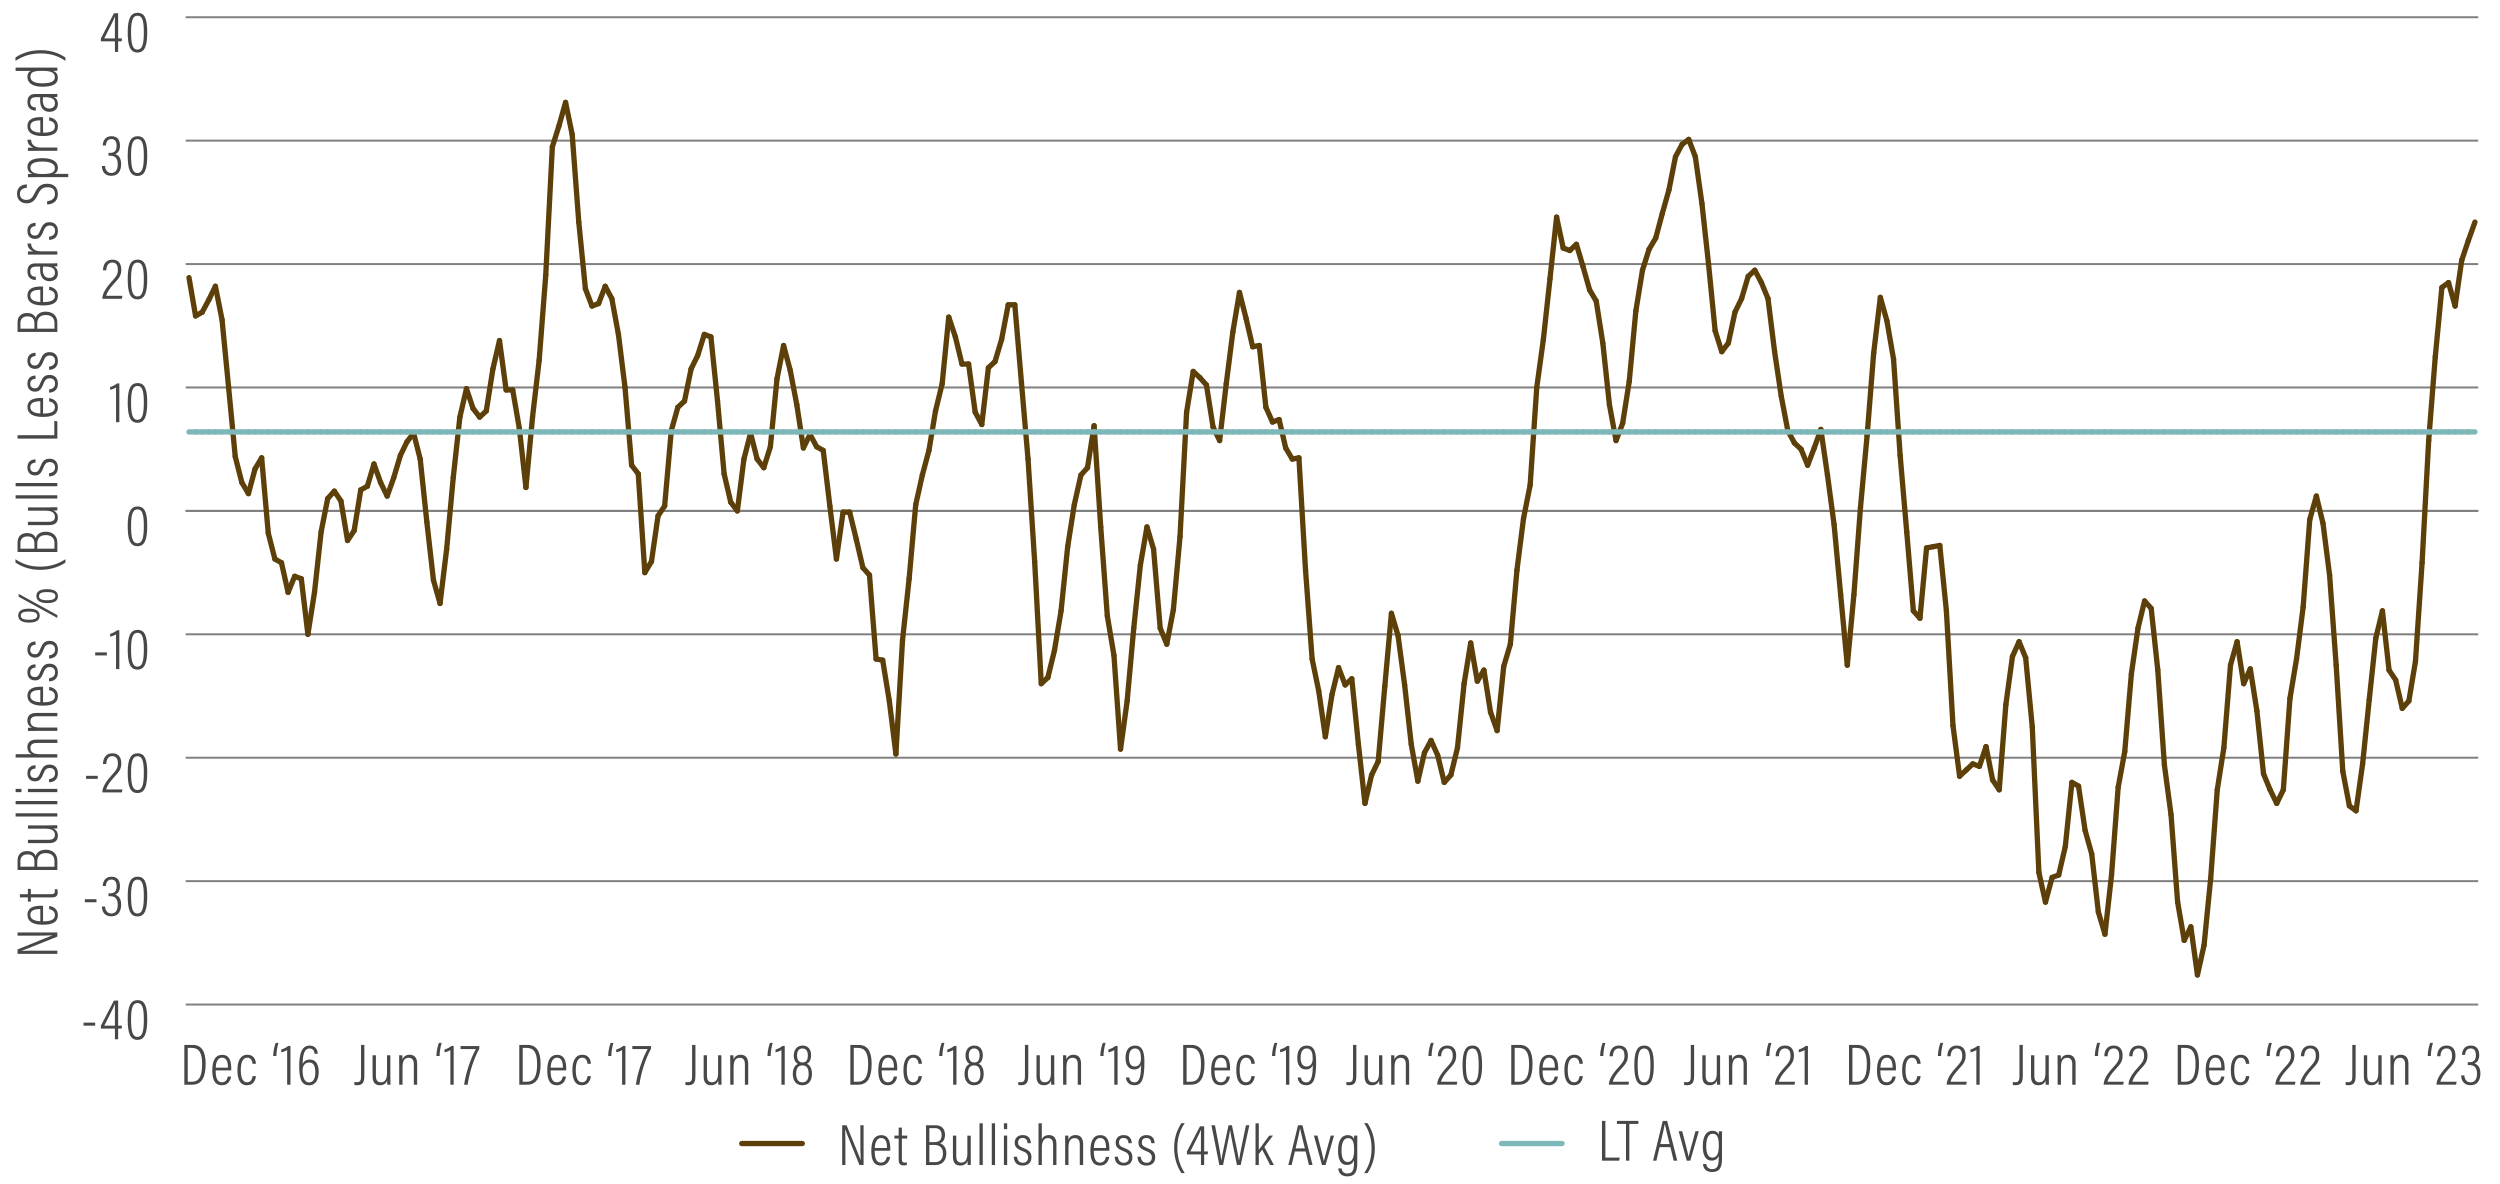 <?xml version="1.0" encoding="utf-8"?>
<!-- Generator: Adobe Illustrator 27.8.0, SVG Export Plug-In . SVG Version: 6.00 Build 0)  -->
<svg version="1.1" id="Layer_2_copy" xmlns="http://www.w3.org/2000/svg" xmlns:xlink="http://www.w3.org/1999/xlink" x="0px"
	 y="0px" viewBox="0 0 940 445.29" style="enable-background:new 0 0 940 445.29;" xml:space="preserve">
<style type="text/css">
	.st0{fill:#494746;}
	.st1{fill:none;stroke:#808080;stroke-width:0.75;stroke-miterlimit:10;}
	.st2{fill:none;}
	.st3{fill:none;stroke:#5D4009;stroke-width:2;stroke-linecap:round;stroke-linejoin:round;stroke-miterlimit:10;}
	.st4{fill:none;stroke:#5D4009;stroke-width:2;stroke-linecap:round;stroke-miterlimit:10;}
	.st5{fill:none;stroke:#7DB7B7;stroke-width:2;stroke-linecap:round;stroke-linejoin:round;stroke-miterlimit:10;}
	.st6{fill:none;stroke:#7DB7B7;stroke-width:2;stroke-linecap:round;stroke-miterlimit:10;}
</style>
<g>
	<path class="st0" d="M21.56,358.65H6.6V357c11.13-4.53,12.48-5.1,13.09-5.3v-0.02c-2.09,0.11-4.36,0.13-6.78,0.13H6.6v-1.21h14.96
		v1.56c-11.64,4.71-12.94,5.21-13.49,5.37v0.02c1.87-0.11,4.42-0.11,7.11-0.11h6.38V358.65z"/>
	<path class="st0" d="M16.19,346.42c2.44,0,4.47-0.44,4.47-2.33c0-1.91-1.85-2.16-2.18-2.22v-1.23c0.26,0.02,3.28,0.35,3.28,3.46
		c0,3.15-2.97,3.59-5.72,3.59c-3.5,0-5.72-1.14-5.72-3.67c0-2.79,2.38-3.46,5.1-3.46c0.15,0,0.46,0,0.77,0.02V346.42z M15.16,341.8
		c-2.22,0-3.76,0.51-3.76,2.22c0,2.22,3.01,2.33,3.76,2.38V341.8z"/>
	<path class="st0" d="M10.49,339.03v-1.61H7.48v-1.21h3.01v-2h1.1v2h7.7c0.81,0,1.34-0.18,1.34-1.03c0-0.26-0.02-0.64-0.07-0.84
		h0.97c0.13,0.35,0.18,0.86,0.18,1.21c0,1.12-0.48,1.87-2.13,1.87h-7.99v1.61H10.49z"/>
	<path class="st0" d="M6.6,327.13v-3.65c0-2.11,1.3-3.48,3.59-3.48c2.05,0,2.9,0.99,3.21,1.89c0.37-1.17,1.45-2.4,3.78-2.4
		c2.64,0,4.38,1.54,4.38,4.12v3.52H6.6z M12.94,324c0-1.96-0.9-2.75-2.64-2.75c-1.56,0-2.62,0.84-2.62,2.49v2.13h5.26V324z
		 M20.48,325.88v-2.16c0-1.91-1.21-2.95-3.28-2.95c-2.16,0-3.19,1.17-3.19,3.26v1.85H20.48z"/>
	<path class="st0" d="M18.61,310.32c1.32,0,2.42,0,2.95-0.02v1.17c-0.31,0.04-0.73,0.07-1.58,0.07c1.14,0.37,1.78,1.34,1.78,2.71
		c0,1.17-0.44,2.77-3.3,2.77h-7.96v-1.25h7.66c1.54,0,2.49-0.46,2.49-1.87c0-1.3-0.81-2.31-3.45-2.31h-6.69v-1.25H18.61z"/>
	<path class="st0" d="M21.56,307.02H5.87v-1.23h15.69V307.02z"/>
	<path class="st0" d="M21.56,302.4H5.87v-1.23h15.69V302.4z"/>
	<path class="st0" d="M8.07,297.85h-2.2v-1.23h2.2V297.85z M10.49,297.85v-1.23h11.07v1.23H10.49z"/>
	<path class="st0" d="M18.44,292.92c1.34-0.11,2.27-0.81,2.27-2.18c0-1.34-0.86-1.98-1.98-1.98c-1.28,0-1.85,0.66-2.44,2.18
		c-0.84,2.16-1.63,2.84-3.15,2.84c-1.47,0-2.84-0.9-2.84-3.01c0-2.31,1.56-3.01,3.06-3.04v1.23c-0.59,0.04-1.98,0.2-1.98,1.85
		c0,1.19,0.73,1.72,1.72,1.72c0.95,0,1.43-0.4,2.05-2c0.81-2.05,1.56-3.04,3.5-3.04c1.96,0,3.12,1.23,3.12,3.34
		c0,2.13-1.3,3.26-3.32,3.32V292.92z"/>
	<path class="st0" d="M5.87,283.59h6.07c-0.97-0.37-1.65-1.3-1.65-2.71c0-1.54,0.95-2.79,3.37-2.79h7.9v1.25h-7.64
		c-1.45,0-2.49,0.46-2.49,1.91c0,1.67,1.41,2.33,3.5,2.33h6.62v1.25H5.87V283.59z"/>
	<path class="st0" d="M13.9,274.82c-2.27,0-2.93,0.02-3.41,0.02v-1.19c0.26-0.02,0.68-0.07,1.56-0.07
		c-0.97-0.37-1.76-1.17-1.76-2.68s0.84-2.84,3.39-2.84h7.88v1.25h-7.68c-1.43,0-2.44,0.51-2.44,1.87c0,1.69,1.14,2.38,3.63,2.38
		h6.49v1.25H13.9z"/>
	<path class="st0" d="M16.19,264.06c2.44,0,4.47-0.44,4.47-2.33c0-1.91-1.85-2.16-2.18-2.22v-1.23c0.26,0.02,3.28,0.35,3.28,3.46
		c0,3.15-2.97,3.59-5.72,3.59c-3.5,0-5.72-1.14-5.72-3.67c0-2.79,2.38-3.46,5.1-3.46c0.15,0,0.46,0,0.77,0.02V264.06z M15.16,259.44
		c-2.22,0-3.76,0.51-3.76,2.22c0,2.22,3.01,2.33,3.76,2.38V259.44z"/>
	<path class="st0" d="M18.44,254.97c1.34-0.11,2.27-0.81,2.27-2.18c0-1.34-0.86-1.98-1.98-1.98c-1.28,0-1.85,0.66-2.44,2.18
		c-0.84,2.16-1.63,2.84-3.15,2.84c-1.47,0-2.84-0.9-2.84-3.01c0-2.31,1.56-3.01,3.06-3.04v1.23c-0.59,0.04-1.98,0.2-1.98,1.85
		c0,1.19,0.73,1.72,1.72,1.72c0.95,0,1.43-0.4,2.05-2c0.81-2.05,1.56-3.04,3.5-3.04c1.96,0,3.12,1.23,3.12,3.34
		c0,2.13-1.3,3.26-3.32,3.32V254.97z"/>
	<path class="st0" d="M18.44,246.39c1.34-0.11,2.27-0.81,2.27-2.18c0-1.34-0.86-1.98-1.98-1.98c-1.28,0-1.85,0.66-2.44,2.18
		c-0.84,2.16-1.63,2.84-3.15,2.84c-1.47,0-2.84-0.9-2.84-3.01c0-2.31,1.56-3.01,3.06-3.04v1.23c-0.59,0.04-1.98,0.2-1.98,1.85
		c0,1.19,0.73,1.72,1.72,1.72c0.95,0,1.43-0.4,2.05-2c0.81-2.05,1.56-3.04,3.5-3.04c1.96,0,3.12,1.23,3.12,3.34
		c0,2.13-1.3,3.26-3.32,3.32V246.39z"/>
	<path class="st0" d="M10.78,228.86c2.53,0,4.14,0.7,4.16,2.64c0,1.91-1.56,2.6-4.09,2.6c-2.62,0-4-0.99-4-2.64
		C6.84,229.83,8.01,228.86,10.78,228.86z M21.56,232.36l-14.54-7.99v-1.08l14.54,7.99V232.36z M10.82,233.02
		c2.24,0,3.15-0.51,3.15-1.56c0-1.03-0.9-1.52-3.17-1.52c-1.96,0-2.99,0.4-2.99,1.54C7.81,232.49,8.65,233.02,10.82,233.02z
		 M17.6,221.53c2.55,0,4.16,0.7,4.18,2.64c0,1.91-1.52,2.6-4.11,2.6c-2.55,0-4-1.01-4-2.64S14.89,221.53,17.6,221.53z M17.67,225.69
		c2.22,0,3.15-0.53,3.15-1.56s-0.9-1.52-3.17-1.52c-1.89,0-2.99,0.4-2.99,1.54C14.65,225.16,15.6,225.69,17.67,225.69z"/>
	<path class="st0" d="M5.81,210.27c2.22,1.5,5.04,2.79,9.26,2.79c3.87,0,6.75-1.01,9.53-2.79v1.25c-1.94,1.32-5.13,2.75-9.55,2.75
		c-4.36,0-7.39-1.52-9.24-2.75V210.27z"/>
	<path class="st0" d="M6.6,207.56v-3.65c0-2.11,1.3-3.48,3.59-3.48c2.05,0,2.9,0.99,3.21,1.89c0.37-1.17,1.45-2.4,3.78-2.4
		c2.64,0,4.38,1.54,4.38,4.12v3.52H6.6z M12.94,204.44c0-1.96-0.9-2.75-2.64-2.75c-1.56,0-2.62,0.84-2.62,2.49v2.13h5.26V204.44z
		 M20.48,206.31v-2.16c0-1.91-1.21-2.95-3.28-2.95c-2.16,0-3.19,1.17-3.19,3.26v1.85H20.48z"/>
	<path class="st0" d="M18.61,190.75c1.32,0,2.42,0,2.95-0.02v1.17c-0.31,0.04-0.73,0.07-1.58,0.07c1.14,0.37,1.78,1.34,1.78,2.71
		c0,1.17-0.44,2.77-3.3,2.77h-7.96v-1.25h7.66c1.54,0,2.49-0.46,2.49-1.87c0-1.3-0.81-2.31-3.45-2.31h-6.69v-1.25H18.61z"/>
	<path class="st0" d="M21.56,187.46H5.87v-1.23h15.69V187.46z"/>
	<path class="st0" d="M21.56,182.84H5.87v-1.23h15.69V182.84z"/>
	<path class="st0" d="M18.44,177.91c1.34-0.11,2.27-0.81,2.27-2.18c0-1.34-0.86-1.98-1.98-1.98c-1.28,0-1.85,0.66-2.44,2.18
		c-0.84,2.16-1.63,2.84-3.15,2.84c-1.47,0-2.84-0.9-2.84-3.01c0-2.31,1.56-3.01,3.06-3.04v1.23c-0.59,0.04-1.98,0.2-1.98,1.85
		c0,1.19,0.73,1.72,1.72,1.72c0.95,0,1.43-0.4,2.05-2c0.81-2.05,1.56-3.04,3.5-3.04c1.96,0,3.12,1.23,3.12,3.34
		c0,2.13-1.3,3.26-3.32,3.32V177.91z"/>
	<path class="st0" d="M6.6,164.91v-1.28h13.82v-5.41l1.14,0.22v6.47H6.6z"/>
	<path class="st0" d="M16.19,155.49c2.44,0,4.47-0.44,4.47-2.33c0-1.91-1.85-2.16-2.18-2.22v-1.23c0.26,0.02,3.28,0.35,3.28,3.46
		c0,3.15-2.97,3.59-5.72,3.59c-3.5,0-5.72-1.14-5.72-3.67c0-2.79,2.38-3.46,5.1-3.46c0.15,0,0.46,0,0.77,0.02V155.49z M15.16,150.87
		c-2.22,0-3.76,0.51-3.76,2.22c0,2.22,3.01,2.33,3.76,2.38V150.87z"/>
	<path class="st0" d="M18.44,146.4c1.34-0.11,2.27-0.81,2.27-2.18c0-1.34-0.86-1.98-1.98-1.98c-1.28,0-1.85,0.66-2.44,2.18
		c-0.84,2.16-1.63,2.84-3.15,2.84c-1.47,0-2.84-0.9-2.84-3.01c0-2.31,1.56-3.01,3.06-3.04v1.23c-0.59,0.04-1.98,0.2-1.98,1.85
		c0,1.19,0.73,1.72,1.72,1.72c0.95,0,1.43-0.4,2.05-2c0.81-2.05,1.56-3.04,3.5-3.04c1.96,0,3.12,1.23,3.12,3.34
		c0,2.13-1.3,3.26-3.32,3.32V146.4z"/>
	<path class="st0" d="M18.44,137.83c1.34-0.11,2.27-0.81,2.27-2.18c0-1.34-0.86-1.98-1.98-1.98c-1.28,0-1.85,0.66-2.44,2.18
		c-0.84,2.16-1.63,2.84-3.15,2.84c-1.47,0-2.84-0.9-2.84-3.01c0-2.31,1.56-3.01,3.06-3.04v1.23c-0.59,0.04-1.98,0.2-1.98,1.85
		c0,1.19,0.73,1.72,1.72,1.72c0.95,0,1.43-0.4,2.05-2c0.81-2.05,1.56-3.04,3.5-3.04c1.96,0,3.12,1.23,3.12,3.34
		c0,2.13-1.3,3.26-3.32,3.32V137.83z"/>
	<path class="st0" d="M6.6,124.82v-3.65c0-2.11,1.3-3.48,3.59-3.48c2.05,0,2.9,0.99,3.21,1.89c0.37-1.17,1.45-2.4,3.78-2.4
		c2.64,0,4.38,1.54,4.38,4.11v3.52H6.6z M12.94,121.7c0-1.96-0.9-2.75-2.64-2.75c-1.56,0-2.62,0.84-2.62,2.49v2.13h5.26V121.7z
		 M20.48,123.57v-2.16c0-1.91-1.21-2.95-3.28-2.95c-2.16,0-3.19,1.17-3.19,3.26v1.85H20.48z"/>
	<path class="st0" d="M16.19,113.58c2.44,0,4.47-0.44,4.47-2.33c0-1.91-1.85-2.16-2.18-2.22v-1.23c0.26,0.02,3.28,0.35,3.28,3.45
		c0,3.15-2.97,3.59-5.72,3.59c-3.5,0-5.72-1.14-5.72-3.67c0-2.79,2.38-3.45,5.1-3.45c0.15,0,0.46,0,0.77,0.02V113.58z M15.16,108.96
		c-2.22,0-3.76,0.51-3.76,2.22c0,2.22,3.01,2.33,3.76,2.38V108.96z"/>
	<path class="st0" d="M19.78,99.04c0.75,0,1.5-0.04,1.78-0.09v1.14c-0.26,0.07-0.88,0.11-1.34,0.11c0.97,0.4,1.54,1.28,1.54,2.66
		c0,2.13-1.65,2.88-3.17,2.88c-1.94,0-3.5-1.3-3.5-4.25c0-0.57,0-0.9,0.02-1.25h-1.56c-0.95,0-2.18,0.2-2.18,1.85
		c0,1.85,1.34,1.94,2.09,2v1.21c-1.56-0.04-3.15-0.79-3.15-3.23c0-2.07,1.01-3.04,3.04-3.04H19.78z M16.17,100.23
		c-0.04,0.29-0.07,0.62-0.07,1.21c0,2.16,1.06,3.06,2.4,3.06c1.17,0,2.16-0.62,2.16-1.89c0-1.74-1.19-2.38-3.78-2.38H16.17z"/>
	<path class="st0" d="M14.28,95.72c-1.76,0-2.99,0-3.78,0.02v-1.19c0.33-0.02,0.86-0.04,2.02-0.04c-1.36-0.51-2.18-1.61-2.2-2.95
		h1.36c0.09,1.96,1.54,2.93,3.56,2.93h6.31v1.23H14.28z"/>
	<path class="st0" d="M18.44,88.97c1.34-0.11,2.27-0.81,2.27-2.18c0-1.34-0.86-1.98-1.98-1.98c-1.28,0-1.85,0.66-2.44,2.18
		c-0.84,2.16-1.63,2.84-3.15,2.84c-1.47,0-2.84-0.9-2.84-3.01c0-2.31,1.56-3.01,3.06-3.04v1.23c-0.59,0.04-1.98,0.2-1.98,1.85
		c0,1.19,0.73,1.72,1.72,1.72c0.95,0,1.43-0.4,2.05-2c0.81-2.05,1.56-3.04,3.5-3.04c1.96,0,3.12,1.23,3.12,3.34
		c0,2.13-1.3,3.26-3.32,3.32V88.97z"/>
	<path class="st0" d="M17.73,75.63c1.63-0.11,2.93-0.95,2.93-2.68c0-1.65-0.88-2.55-2.82-2.55c-1.72,0-2.6,0.64-3.61,2.73
		c-1.08,2.27-2.11,3.32-4.25,3.32c-1.94,0-3.59-1.23-3.59-3.59c0-2.71,2-3.48,3.7-3.52v1.25c-0.68,0.07-2.6,0.29-2.6,2.33
		c0,1.58,1.1,2.24,2.38,2.24c1.56,0,2.29-0.7,3.21-2.62c1.25-2.6,2.51-3.45,4.64-3.45c2.38,0,4.03,1.28,4.03,3.89
		c0,2.84-1.89,3.78-4.03,3.92V75.63z"/>
	<path class="st0" d="M25.65,66.61H13.73c-1.52,0-2.55,0-3.23,0.02v-1.19c0.18-0.02,0.99-0.07,1.58-0.07
		c-1.06-0.4-1.76-1.21-1.76-2.68c0-2.11,1.89-3.23,5.57-3.23c3.85,0,5.88,1.36,5.88,3.54c0,1.41-0.7,2.07-1.43,2.38h5.33V66.61z
		 M11.44,63.01c0,1.87,1.78,2.42,4.58,2.42c2.66,0,4.62-0.29,4.62-2.29c0-1.58-1.87-2.4-4.69-2.4
		C13.11,60.74,11.44,61.42,11.44,63.01z"/>
	<path class="st0" d="M14.28,56.71c-1.76,0-2.99,0-3.78,0.02v-1.19c0.33-0.02,0.86-0.04,2.02-0.04c-1.36-0.51-2.18-1.61-2.2-2.95
		h1.36c0.09,1.96,1.54,2.93,3.56,2.93h6.31v1.23H14.28z"/>
	<path class="st0" d="M16.19,49.89c2.44,0,4.47-0.44,4.47-2.33c0-1.91-1.85-2.16-2.18-2.22v-1.23c0.26,0.02,3.28,0.35,3.28,3.45
		c0,3.15-2.97,3.59-5.72,3.59c-3.5,0-5.72-1.14-5.72-3.67c0-2.79,2.38-3.45,5.1-3.45c0.15,0,0.46,0,0.77,0.02V49.89z M15.16,45.27
		c-2.22,0-3.76,0.51-3.76,2.22c0,2.22,3.01,2.33,3.76,2.38V45.27z"/>
	<path class="st0" d="M19.78,35.35c0.75,0,1.5-0.04,1.78-0.09v1.14c-0.26,0.07-0.88,0.11-1.34,0.11c0.97,0.4,1.54,1.28,1.54,2.66
		c0,2.13-1.65,2.88-3.17,2.88c-1.94,0-3.5-1.3-3.5-4.25c0-0.57,0-0.9,0.02-1.25h-1.56c-0.95,0-2.18,0.2-2.18,1.85
		c0,1.85,1.34,1.94,2.09,2v1.21c-1.56-0.04-3.15-0.79-3.15-3.23c0-2.07,1.01-3.04,3.04-3.04H19.78z M16.17,36.54
		c-0.04,0.29-0.07,0.62-0.07,1.21c0,2.16,1.06,3.06,2.4,3.06c1.17,0,2.16-0.62,2.16-1.89c0-1.74-1.19-2.38-3.78-2.38H16.17z"/>
	<path class="st0" d="M5.87,25.43h12.94c0.99,0,2.09,0,2.75-0.02v1.19c-0.29,0.02-1.08,0.07-1.61,0.07c1.03,0.33,1.8,1.06,1.8,2.64
		c0,2.29-1.91,3.3-5.85,3.3c-3.59,0-5.59-1.39-5.59-3.61c0-1.52,0.66-2.07,1.25-2.33h-5.7V25.43z M20.62,29.04
		c0-1.87-1.63-2.4-4.75-2.4c-3.5,0-4.42,0.55-4.42,2.27c0,1.43,1.3,2.42,4.47,2.42C19.34,31.33,20.62,30.49,20.62,29.04z"/>
	<path class="st0" d="M24.6,22.88c-2.22-1.5-5.04-2.79-9.26-2.79c-3.85,0-6.75,1.01-9.53,2.79v-1.25c1.94-1.34,5.13-2.77,9.55-2.77
		c4.36,0,7.39,1.52,9.24,2.77V22.88z"/>
</g>
<line class="st1" x1="69.81" y1="192.1" x2="931.81" y2="192.1"/>
<g>
	<path class="st0" d="M35.78,384.51v1.14H31.4v-1.14H35.78z"/>
	<path class="st0" d="M43.21,390.76v-4h-5.28v-1.08l4.91-9.46h1.58v9.44h1.45l-0.13,1.1h-1.32v4H43.21z M43.21,381.26
		c0-1.19-0.02-2.75,0.04-3.81c-0.73,1.76-2.84,5.81-4.05,8.21h4V381.26z"/>
	<path class="st0" d="M55.36,383.33c0,5.19-0.95,7.66-3.67,7.66c-2.86,0-3.67-2.73-3.67-7.68c0-5.39,1.3-7.26,3.74-7.26
		C54.37,376.04,55.36,378.26,55.36,383.33z M49.28,383.28c0,4.36,0.51,6.6,2.4,6.6c1.87,0,2.4-2.13,2.4-6.56
		c0-4.49-0.64-6.18-2.35-6.18C50.05,377.14,49.28,378.64,49.28,383.28z"/>
</g>
<g>
	<path class="st0" d="M36.28,338.11v1.14H31.9v-1.14H36.28z"/>
	<path class="st0" d="M38.64,333.14c0.02-1.39,0.68-3.5,3.3-3.5c2.35,0,3.17,1.63,3.17,3.56c0,1.89-0.84,2.82-1.78,3.17v0.02
		c1.34,0.44,2.22,1.5,2.22,3.78c0,2.11-0.86,4.38-3.7,4.38c-2.68,0-3.48-1.94-3.54-3.7h1.21c0.04,1.21,0.66,2.62,2.35,2.62
		c1.96,0,2.4-1.78,2.4-3.26c0-2.62-1.28-3.23-2.86-3.23h-0.62v-1.08h0.64c1.43,0,2.42-0.62,2.42-2.64c0-1.47-0.51-2.55-1.98-2.55
		c-1.85,0-2.02,1.83-2.07,2.42H38.64z"/>
	<path class="st0" d="M55.36,336.92c0,5.19-0.95,7.66-3.67,7.66c-2.86,0-3.67-2.73-3.67-7.68c0-5.39,1.3-7.26,3.74-7.26
		C54.37,329.64,55.36,331.86,55.36,336.92z M49.28,336.88c0,4.36,0.51,6.6,2.4,6.6c1.87,0,2.4-2.13,2.4-6.56
		c0-4.49-0.64-6.18-2.35-6.18C50.05,330.74,49.28,332.24,49.28,336.88z"/>
</g>
<g>
	<path class="st0" d="M36.74,291.71v1.14h-4.38v-1.14H36.74z"/>
	<path class="st0" d="M38.48,297.96v-0.09c0-1.56,1.01-3.63,3.3-6.14c1.91-2.09,2.55-2.93,2.55-4.67c0-1.39-0.42-2.75-2.11-2.75
		c-1.47,0-2.18,1.12-2.27,2.95h-1.23c0.02-2.07,1.03-4.03,3.52-4.03c2.53,0,3.37,1.78,3.37,3.81c0,2.09-0.77,3.1-2.71,5.17
		c-1.89,2.02-2.75,3.61-2.99,4.62h6.12l-0.2,1.12H38.48z"/>
	<path class="st0" d="M55.36,290.52c0,5.19-0.95,7.66-3.67,7.66c-2.86,0-3.67-2.73-3.67-7.68c0-5.39,1.3-7.26,3.74-7.26
		C54.37,283.24,55.36,285.46,55.36,290.52z M49.28,290.47c0,4.36,0.51,6.6,2.4,6.6c1.87,0,2.4-2.13,2.4-6.56
		c0-4.49-0.64-6.18-2.35-6.18C50.05,284.34,49.28,285.83,49.28,290.47z"/>
</g>
<g>
	<path class="st0" d="M40.18,245.3v1.14H35.8v-1.14H40.18z"/>
	<path class="st0" d="M43.63,251.55v-13.03c-0.46,0.35-1.67,0.77-2.22,0.84v-1.03c1.01-0.29,2.13-0.9,2.6-1.36h0.86v14.59H43.63z"/>
	<path class="st0" d="M55.36,244.11c0,5.19-0.95,7.66-3.67,7.66c-2.86,0-3.67-2.73-3.67-7.68c0-5.39,1.3-7.26,3.74-7.26
		C54.37,236.83,55.36,239.05,55.36,244.11z M49.28,244.07c0,4.36,0.51,6.6,2.4,6.6c1.87,0,2.4-2.13,2.4-6.56
		c0-4.49-0.64-6.18-2.35-6.18C50.05,237.93,49.28,239.43,49.28,244.07z"/>
</g>
<g>
	<path class="st0" d="M55.36,197.71c0,5.19-0.95,7.66-3.67,7.66c-2.86,0-3.67-2.73-3.67-7.68c0-5.39,1.3-7.26,3.74-7.26
		C54.37,190.43,55.36,192.65,55.36,197.71z M49.28,197.67c0,4.36,0.51,6.6,2.4,6.6c1.87,0,2.4-2.13,2.4-6.56
		c0-4.49-0.64-6.18-2.35-6.18C50.05,191.53,49.28,193.02,49.28,197.67z"/>
</g>
<g>
	<path class="st0" d="M43.63,158.74v-13.03c-0.46,0.35-1.67,0.77-2.22,0.84v-1.03c1.01-0.29,2.13-0.9,2.6-1.36h0.86v14.59H43.63z"/>
	<path class="st0" d="M55.36,151.31c0,5.19-0.95,7.66-3.67,7.66c-2.86,0-3.67-2.73-3.67-7.68c0-5.39,1.3-7.26,3.74-7.26
		C54.37,144.02,55.36,146.25,55.36,151.31z M49.28,151.26c0,4.36,0.51,6.6,2.4,6.6c1.87,0,2.4-2.13,2.4-6.56
		c0-4.49-0.64-6.18-2.35-6.18C50.05,145.12,49.28,146.62,49.28,151.26z"/>
</g>
<g>
	<path class="st0" d="M38.48,112.34v-0.09c0-1.56,1.01-3.63,3.3-6.14c1.91-2.09,2.55-2.93,2.55-4.66c0-1.39-0.42-2.75-2.11-2.75
		c-1.47,0-2.18,1.12-2.27,2.95h-1.23c0.02-2.07,1.03-4.03,3.52-4.03c2.53,0,3.37,1.78,3.37,3.81c0,2.09-0.77,3.1-2.71,5.17
		c-1.89,2.02-2.75,3.61-2.99,4.62h6.12l-0.2,1.12H38.48z"/>
	<path class="st0" d="M55.36,104.9c0,5.19-0.95,7.66-3.67,7.66c-2.86,0-3.67-2.73-3.67-7.68c0-5.39,1.3-7.26,3.74-7.26
		C54.37,97.62,55.36,99.84,55.36,104.9z M49.28,104.86c0,4.36,0.51,6.6,2.4,6.6c1.87,0,2.4-2.13,2.4-6.56
		c0-4.49-0.64-6.18-2.35-6.18C50.05,98.72,49.28,100.22,49.28,104.86z"/>
</g>
<g>
	<path class="st0" d="M38.64,54.71c0.02-1.39,0.68-3.5,3.3-3.5c2.35,0,3.17,1.63,3.17,3.56c0,1.89-0.84,2.82-1.78,3.17v0.02
		c1.34,0.44,2.22,1.5,2.22,3.78c0,2.11-0.86,4.38-3.7,4.38c-2.68,0-3.48-1.94-3.54-3.7h1.21c0.04,1.21,0.66,2.62,2.35,2.62
		c1.96,0,2.4-1.78,2.4-3.26c0-2.62-1.28-3.23-2.86-3.23h-0.62v-1.08h0.64c1.43,0,2.42-0.62,2.42-2.64c0-1.47-0.51-2.55-1.98-2.55
		c-1.85,0-2.02,1.83-2.07,2.42H38.64z"/>
	<path class="st0" d="M55.36,58.5c0,5.19-0.95,7.66-3.67,7.66c-2.86,0-3.67-2.73-3.67-7.68c0-5.39,1.3-7.26,3.74-7.26
		C54.37,51.21,55.36,53.44,55.36,58.5z M49.28,58.45c0,4.36,0.51,6.6,2.4,6.6c1.87,0,2.4-2.13,2.4-6.56c0-4.49-0.64-6.18-2.35-6.18
		C50.05,52.31,49.28,53.81,49.28,58.45z"/>
</g>
<g>
	<path class="st0" d="M43.21,19.53v-4h-5.28v-1.08l4.91-9.46h1.58v9.44h1.45l-0.13,1.1h-1.32v4H43.21z M43.21,10.03
		c0-1.19-0.02-2.75,0.04-3.81c-0.73,1.76-2.84,5.81-4.05,8.21h4V10.03z"/>
	<path class="st0" d="M55.36,12.09c0,5.19-0.95,7.66-3.67,7.66c-2.86,0-3.67-2.73-3.67-7.68c0-5.39,1.3-7.26,3.74-7.26
		C54.37,4.81,55.36,7.03,55.36,12.09z M49.28,12.05c0,4.36,0.51,6.6,2.4,6.6c1.87,0,2.4-2.13,2.4-6.56c0-4.49-0.64-6.18-2.35-6.18
		C50.05,5.91,49.28,7.41,49.28,12.05z"/>
</g>
<line class="st1" x1="69.81" y1="377.71" x2="931.81" y2="377.71"/>
<line class="st1" x1="69.81" y1="331.31" x2="931.81" y2="331.31"/>
<line class="st1" x1="69.81" y1="284.9" x2="931.81" y2="284.9"/>
<line class="st1" x1="69.81" y1="238.5" x2="931.81" y2="238.5"/>
<line class="st1" x1="69.81" y1="192.1" x2="931.81" y2="192.1"/>
<line class="st1" x1="69.81" y1="145.69" x2="931.81" y2="145.69"/>
<line class="st1" x1="69.81" y1="99.29" x2="931.81" y2="99.29"/>
<line class="st1" x1="69.81" y1="52.88" x2="931.81" y2="52.88"/>
<line class="st1" x1="69.81" y1="6.48" x2="931.81" y2="6.48"/>
<line class="st3" x1="278.9" y1="429.97" x2="301.65" y2="429.97"/>
<line class="st4" x1="73.54" y1="118.78" x2="71.06" y2="104.39"/>
<line class="st4" x1="76.02" y1="117.39" x2="73.54" y2="118.78"/>
<line class="st4" x1="78.51" y1="112.75" x2="76.02" y2="117.39"/>
<line class="st4" x1="80.99" y1="107.64" x2="78.51" y2="112.75"/>
<line class="st4" x1="83.48" y1="120.17" x2="80.99" y2="107.64"/>
<line class="st4" x1="85.96" y1="145.69" x2="83.48" y2="120.17"/>
<line class="st4" x1="88.45" y1="171.68" x2="85.96" y2="145.69"/>
<line class="st4" x1="90.93" y1="181.42" x2="88.45" y2="171.68"/>
<line class="st4" x1="93.41" y1="185.6" x2="90.93" y2="181.42"/>
<line class="st4" x1="95.9" y1="176.32" x2="93.41" y2="185.6"/>
<line class="st4" x1="98.38" y1="172.14" x2="95.9" y2="176.32"/>
<line class="st4" x1="100.87" y1="200.45" x2="98.38" y2="172.14"/>
<line class="st4" x1="103.35" y1="210.19" x2="100.87" y2="200.45"/>
<line class="st4" x1="105.83" y1="211.59" x2="103.35" y2="210.19"/>
<line class="st4" x1="108.32" y1="222.72" x2="105.83" y2="211.59"/>
<line class="st4" x1="110.8" y1="216.69" x2="108.32" y2="222.72"/>
<line class="st4" x1="113.29" y1="217.62" x2="110.8" y2="216.69"/>
<line class="st4" x1="115.77" y1="238.5" x2="113.29" y2="217.62"/>
<line class="st4" x1="118.25" y1="222.72" x2="115.77" y2="238.5"/>
<line class="st4" x1="120.74" y1="199.98" x2="118.25" y2="222.72"/>
<line class="st4" x1="123.22" y1="187.46" x2="120.74" y2="199.98"/>
<line class="st4" x1="125.71" y1="184.67" x2="123.22" y2="187.46"/>
<line class="st4" x1="128.19" y1="188.38" x2="125.71" y2="184.67"/>
<line class="st4" x1="130.68" y1="203.23" x2="128.19" y2="188.38"/>
<line class="st4" x1="133.16" y1="199.52" x2="130.68" y2="203.23"/>
<line class="st4" x1="135.64" y1="184.21" x2="133.16" y2="199.52"/>
<line class="st4" x1="138.13" y1="182.82" x2="135.64" y2="184.21"/>
<line class="st4" x1="140.61" y1="174.46" x2="138.13" y2="182.82"/>
<line class="st4" x1="143.1" y1="181.42" x2="140.61" y2="174.46"/>
<line class="st4" x1="145.58" y1="186.53" x2="143.1" y2="181.42"/>
<line class="st4" x1="148.06" y1="179.57" x2="145.58" y2="186.53"/>
<line class="st4" x1="150.55" y1="171.21" x2="148.06" y2="179.57"/>
<line class="st4" x1="153.03" y1="166.11" x2="150.55" y2="171.21"/>
<line class="st4" x1="155.52" y1="162.86" x2="153.03" y2="166.11"/>
<line class="st4" x1="158" y1="172.61" x2="155.52" y2="162.86"/>
<line class="st4" x1="160.49" y1="196.27" x2="158" y2="172.61"/>
<line class="st4" x1="162.97" y1="218.08" x2="160.49" y2="196.27"/>
<line class="st4" x1="165.45" y1="226.9" x2="162.97" y2="218.08"/>
<line class="st4" x1="167.94" y1="206.48" x2="165.45" y2="226.9"/>
<line class="st4" x1="170.42" y1="179.57" x2="167.94" y2="206.48"/>
<line class="st4" x1="172.91" y1="156.83" x2="170.42" y2="179.57"/>
<line class="st4" x1="175.39" y1="146.16" x2="172.91" y2="156.83"/>
<line class="st4" x1="177.87" y1="153.58" x2="175.39" y2="146.16"/>
<line class="st4" x1="180.36" y1="156.83" x2="177.87" y2="153.58"/>
<line class="st4" x1="182.84" y1="154.51" x2="180.36" y2="156.83"/>
<line class="st4" x1="185.33" y1="138.73" x2="182.84" y2="154.51"/>
<line class="st4" x1="187.81" y1="128.06" x2="185.33" y2="138.73"/>
<line class="st4" x1="190.3" y1="146.62" x2="187.81" y2="128.06"/>
<line class="st4" x1="192.78" y1="146.62" x2="190.3" y2="146.62"/>
<line class="st4" x1="195.26" y1="161.01" x2="192.78" y2="146.62"/>
<line class="st4" x1="197.75" y1="183.28" x2="195.26" y2="161.01"/>
<line class="st4" x1="200.23" y1="156.83" x2="197.75" y2="183.28"/>
<line class="st4" x1="202.72" y1="135.48" x2="200.23" y2="156.83"/>
<line class="st4" x1="205.2" y1="103.46" x2="202.72" y2="135.48"/>
<line class="st4" x1="207.68" y1="55.2" x2="205.2" y2="103.46"/>
<line class="st4" x1="210.17" y1="47.32" x2="207.68" y2="55.2"/>
<line class="st4" x1="212.65" y1="38.5" x2="210.17" y2="47.32"/>
<line class="st4" x1="215.14" y1="50.56" x2="212.65" y2="38.5"/>
<line class="st4" x1="217.62" y1="83.51" x2="215.14" y2="50.56"/>
<line class="st4" x1="220.11" y1="108.57" x2="217.62" y2="83.51"/>
<line class="st4" x1="222.59" y1="115.07" x2="220.11" y2="108.57"/>
<line class="st4" x1="225.07" y1="114.14" x2="222.59" y2="115.07"/>
<line class="st4" x1="227.56" y1="107.64" x2="225.07" y2="114.14"/>
<line class="st4" x1="230.04" y1="112.28" x2="227.56" y2="107.64"/>
<line class="st4" x1="232.53" y1="125.74" x2="230.04" y2="112.28"/>
<line class="st4" x1="235.01" y1="145.69" x2="232.53" y2="125.74"/>
<line class="st4" x1="237.49" y1="174.93" x2="235.01" y2="145.69"/>
<line class="st4" x1="239.98" y1="178.17" x2="237.49" y2="174.93"/>
<line class="st4" x1="242.46" y1="215.3" x2="239.98" y2="178.17"/>
<line class="st4" x1="244.95" y1="211.12" x2="242.46" y2="215.3"/>
<line class="st4" x1="247.43" y1="193.95" x2="244.95" y2="211.12"/>
<line class="st4" x1="249.91" y1="190.24" x2="247.43" y2="193.95"/>
<line class="st4" x1="252.4" y1="161.93" x2="249.91" y2="190.24"/>
<line class="st4" x1="254.88" y1="153.12" x2="252.4" y2="161.93"/>
<line class="st4" x1="257.37" y1="150.8" x2="254.88" y2="153.12"/>
<line class="st4" x1="259.85" y1="138.73" x2="257.37" y2="150.8"/>
<line class="st4" x1="262.34" y1="133.63" x2="259.85" y2="138.73"/>
<line class="st4" x1="264.82" y1="125.74" x2="262.34" y2="133.63"/>
<line class="st4" x1="267.3" y1="126.67" x2="264.82" y2="125.74"/>
<line class="st4" x1="269.79" y1="150.8" x2="267.3" y2="126.67"/>
<line class="st4" x1="272.27" y1="178.17" x2="269.79" y2="150.8"/>
<line class="st4" x1="274.76" y1="188.85" x2="272.27" y2="178.17"/>
<line class="st4" x1="277.24" y1="192.1" x2="274.76" y2="188.85"/>
<line class="st4" x1="279.72" y1="172.61" x2="277.24" y2="192.1"/>
<line class="st4" x1="282.21" y1="162.86" x2="279.72" y2="172.61"/>
<line class="st4" x1="284.69" y1="172.61" x2="282.21" y2="162.86"/>
<line class="st4" x1="287.18" y1="175.85" x2="284.69" y2="172.61"/>
<line class="st4" x1="289.66" y1="167.97" x2="287.18" y2="175.85"/>
<line class="st4" x1="292.15" y1="142.44" x2="289.66" y2="167.97"/>
<line class="st4" x1="294.63" y1="129.91" x2="292.15" y2="142.44"/>
<line class="st4" x1="297.11" y1="139.2" x2="294.63" y2="129.91"/>
<line class="st4" x1="299.6" y1="152.19" x2="297.11" y2="139.2"/>
<line class="st4" x1="302.08" y1="168.43" x2="299.6" y2="152.19"/>
<line class="st4" x1="304.57" y1="163.33" x2="302.08" y2="168.43"/>
<line class="st4" x1="307.05" y1="167.97" x2="304.57" y2="163.33"/>
<line class="st4" x1="309.53" y1="169.36" x2="307.05" y2="167.97"/>
<line class="st4" x1="312.02" y1="190.24" x2="309.53" y2="169.36"/>
<line class="st4" x1="314.5" y1="210.19" x2="312.02" y2="190.24"/>
<line class="st4" x1="316.99" y1="192.56" x2="314.5" y2="210.19"/>
<line class="st4" x1="319.47" y1="192.56" x2="316.99" y2="192.56"/>
<line class="st4" x1="321.96" y1="202.77" x2="319.47" y2="192.56"/>
<line class="st4" x1="324.44" y1="213.44" x2="321.96" y2="202.77"/>
<line class="st4" x1="326.92" y1="216.23" x2="324.44" y2="213.44"/>
<line class="st4" x1="329.41" y1="247.78" x2="326.92" y2="216.23"/>
<line class="st4" x1="331.89" y1="248.24" x2="329.41" y2="247.78"/>
<line class="st4" x1="334.38" y1="263.56" x2="331.89" y2="248.24"/>
<line class="st4" x1="336.86" y1="283.51" x2="334.38" y2="263.56"/>
<line class="st4" x1="339.34" y1="240.82" x2="336.86" y2="283.51"/>
<line class="st4" x1="341.83" y1="217.62" x2="339.34" y2="240.82"/>
<line class="st4" x1="344.31" y1="189.78" x2="341.83" y2="217.62"/>
<line class="st4" x1="346.8" y1="178.64" x2="344.31" y2="189.78"/>
<line class="st4" x1="349.28" y1="169.36" x2="346.8" y2="178.64"/>
<line class="st4" x1="351.76" y1="154.51" x2="349.28" y2="169.36"/>
<line class="st4" x1="354.25" y1="144.3" x2="351.76" y2="154.51"/>
<line class="st4" x1="356.73" y1="119.24" x2="354.25" y2="144.3"/>
<line class="st4" x1="359.22" y1="126.67" x2="356.73" y2="119.24"/>
<line class="st4" x1="361.7" y1="136.88" x2="359.22" y2="126.67"/>
<line class="st4" x1="364.19" y1="136.88" x2="361.7" y2="136.88"/>
<line class="st4" x1="366.67" y1="154.97" x2="364.19" y2="136.88"/>
<line class="st4" x1="369.15" y1="159.61" x2="366.67" y2="154.97"/>
<line class="st4" x1="371.64" y1="138.27" x2="369.15" y2="159.61"/>
<line class="st4" x1="374.12" y1="135.95" x2="371.64" y2="138.27"/>
<line class="st4" x1="376.61" y1="127.59" x2="374.12" y2="135.95"/>
<line class="st4" x1="379.09" y1="114.6" x2="376.61" y2="127.59"/>
<line class="st4" x1="381.57" y1="114.6" x2="379.09" y2="114.6"/>
<line class="st4" x1="384.06" y1="143.84" x2="381.57" y2="114.6"/>
<line class="st4" x1="386.54" y1="172.61" x2="384.06" y2="143.84"/>
<line class="st4" x1="389.03" y1="211.12" x2="386.54" y2="172.61"/>
<line class="st4" x1="391.51" y1="257.06" x2="389.03" y2="211.12"/>
<line class="st4" x1="394" y1="254.74" x2="391.51" y2="257.06"/>
<line class="st4" x1="396.48" y1="244.53" x2="394" y2="254.74"/>
<line class="st4" x1="398.96" y1="229.68" x2="396.48" y2="244.53"/>
<line class="st4" x1="401.45" y1="205.55" x2="398.96" y2="229.68"/>
<line class="st4" x1="403.93" y1="189.78" x2="401.45" y2="205.55"/>
<line class="st4" x1="406.42" y1="178.64" x2="403.93" y2="189.78"/>
<line class="st4" x1="408.9" y1="175.85" x2="406.42" y2="178.64"/>
<line class="st4" x1="411.38" y1="160.08" x2="408.9" y2="175.85"/>
<line class="st4" x1="413.87" y1="198.13" x2="411.38" y2="160.08"/>
<line class="st4" x1="416.35" y1="231.54" x2="413.87" y2="198.13"/>
<line class="st4" x1="418.84" y1="246.39" x2="416.35" y2="231.54"/>
<line class="st4" x1="421.32" y1="281.66" x2="418.84" y2="246.39"/>
<line class="st4" x1="423.81" y1="263.56" x2="421.32" y2="281.66"/>
<line class="st4" x1="426.29" y1="236.18" x2="423.81" y2="263.56"/>
<line class="st4" x1="428.77" y1="212.51" x2="426.29" y2="236.18"/>
<line class="st4" x1="431.26" y1="198.13" x2="428.77" y2="212.51"/>
<line class="st4" x1="433.74" y1="206.48" x2="431.26" y2="198.13"/>
<line class="st4" x1="436.23" y1="236.18" x2="433.74" y2="206.48"/>
<line class="st4" x1="438.71" y1="242.21" x2="436.23" y2="236.18"/>
<line class="st4" x1="441.19" y1="229.22" x2="438.71" y2="242.21"/>
<line class="st4" x1="443.68" y1="201.84" x2="441.19" y2="229.22"/>
<line class="st4" x1="446.16" y1="154.97" x2="443.68" y2="201.84"/>
<line class="st4" x1="448.65" y1="139.66" x2="446.16" y2="154.97"/>
<line class="st4" x1="451.13" y1="141.98" x2="448.65" y2="139.66"/>
<line class="st4" x1="453.62" y1="144.76" x2="451.13" y2="141.98"/>
<line class="st4" x1="456.1" y1="160.54" x2="453.62" y2="144.76"/>
<line class="st4" x1="458.58" y1="165.65" x2="456.1" y2="160.54"/>
<line class="st4" x1="461.07" y1="144.3" x2="458.58" y2="165.65"/>
<line class="st4" x1="463.55" y1="124.81" x2="461.07" y2="144.3"/>
<line class="st4" x1="466.04" y1="109.96" x2="463.55" y2="124.81"/>
<line class="st4" x1="468.52" y1="119.71" x2="466.04" y2="109.96"/>
<line class="st4" x1="471" y1="130.38" x2="468.52" y2="119.71"/>
<line class="st4" x1="473.49" y1="129.91" x2="471" y2="130.38"/>
<line class="st4" x1="475.97" y1="153.12" x2="473.49" y2="129.91"/>
<line class="st4" x1="478.46" y1="158.69" x2="475.97" y2="153.12"/>
<line class="st4" x1="480.94" y1="157.76" x2="478.46" y2="158.69"/>
<line class="st4" x1="483.42" y1="168.43" x2="480.94" y2="157.76"/>
<line class="st4" x1="485.91" y1="172.61" x2="483.42" y2="168.43"/>
<line class="st4" x1="488.39" y1="172.14" x2="485.91" y2="172.61"/>
<line class="st4" x1="490.88" y1="214.37" x2="488.39" y2="172.14"/>
<line class="st4" x1="493.36" y1="247.78" x2="490.88" y2="214.37"/>
<line class="st4" x1="495.85" y1="259.85" x2="493.36" y2="247.78"/>
<line class="st4" x1="498.33" y1="277.02" x2="495.85" y2="259.85"/>
<line class="st4" x1="500.81" y1="261.24" x2="498.33" y2="277.02"/>
<line class="st4" x1="503.3" y1="251.03" x2="500.81" y2="261.24"/>
<line class="st4" x1="505.78" y1="257.53" x2="503.3" y2="251.03"/>
<line class="st4" x1="508.27" y1="255.21" x2="505.78" y2="257.53"/>
<line class="st4" x1="510.75" y1="279.8" x2="508.27" y2="255.21"/>
<line class="st4" x1="513.23" y1="302.07" x2="510.75" y2="279.8"/>
<line class="st4" x1="515.72" y1="291.4" x2="513.23" y2="302.07"/>
<line class="st4" x1="518.2" y1="286.3" x2="515.72" y2="291.4"/>
<line class="st4" x1="520.69" y1="257.99" x2="518.2" y2="286.3"/>
<line class="st4" x1="523.17" y1="230.61" x2="520.69" y2="257.99"/>
<line class="st4" x1="525.66" y1="238.96" x2="523.17" y2="230.61"/>
<line class="st4" x1="528.14" y1="257.53" x2="525.66" y2="238.96"/>
<line class="st4" x1="530.62" y1="279.8" x2="528.14" y2="257.53"/>
<line class="st4" x1="533.11" y1="293.72" x2="530.62" y2="279.8"/>
<line class="st4" x1="535.59" y1="283.05" x2="533.11" y2="293.72"/>
<line class="st4" x1="538.08" y1="278.41" x2="535.59" y2="283.05"/>
<line class="st4" x1="540.56" y1="283.98" x2="538.08" y2="278.41"/>
<line class="st4" x1="543.04" y1="294.18" x2="540.56" y2="283.98"/>
<line class="st4" x1="545.53" y1="291.4" x2="543.04" y2="294.18"/>
<line class="st4" x1="548.01" y1="281.19" x2="545.53" y2="291.4"/>
<line class="st4" x1="550.5" y1="257.06" x2="548.01" y2="281.19"/>
<line class="st4" x1="552.98" y1="241.75" x2="550.5" y2="257.06"/>
<line class="st4" x1="555.47" y1="256.13" x2="552.98" y2="241.75"/>
<line class="st4" x1="557.95" y1="251.96" x2="555.47" y2="256.13"/>
<line class="st4" x1="560.43" y1="267.73" x2="557.95" y2="251.96"/>
<line class="st4" x1="562.92" y1="274.7" x2="560.43" y2="267.73"/>
<line class="st4" x1="565.4" y1="250.57" x2="562.92" y2="274.7"/>
<line class="st4" x1="567.89" y1="242.21" x2="565.4" y2="250.57"/>
<line class="st4" x1="570.37" y1="214.37" x2="567.89" y2="242.21"/>
<line class="st4" x1="572.85" y1="194.88" x2="570.37" y2="214.37"/>
<line class="st4" x1="575.34" y1="182.35" x2="572.85" y2="194.88"/>
<line class="st4" x1="577.82" y1="145.69" x2="575.34" y2="182.35"/>
<line class="st4" x1="580.31" y1="127.59" x2="577.82" y2="145.69"/>
<line class="st4" x1="582.79" y1="104.86" x2="580.31" y2="127.59"/>
<line class="st4" x1="585.28" y1="81.65" x2="582.79" y2="104.86"/>
<line class="st4" x1="587.76" y1="93.26" x2="585.28" y2="81.65"/>
<line class="st4" x1="590.24" y1="94.18" x2="587.76" y2="93.26"/>
<line class="st4" x1="592.73" y1="91.86" x2="590.24" y2="94.18"/>
<line class="st4" x1="595.21" y1="100.22" x2="592.73" y2="91.86"/>
<line class="st4" x1="597.7" y1="109.03" x2="595.21" y2="100.22"/>
<line class="st4" x1="600.18" y1="113.21" x2="597.7" y2="109.03"/>
<line class="st4" x1="602.66" y1="128.99" x2="600.18" y2="113.21"/>
<line class="st4" x1="605.15" y1="152.19" x2="602.66" y2="128.99"/>
<line class="st4" x1="607.63" y1="165.65" x2="605.15" y2="152.19"/>
<line class="st4" x1="610.12" y1="159.15" x2="607.63" y2="165.65"/>
<line class="st4" x1="612.6" y1="143.37" x2="610.12" y2="159.15"/>
<line class="st4" x1="615.08" y1="116.92" x2="612.6" y2="143.37"/>
<line class="st4" x1="617.57" y1="101.61" x2="615.08" y2="116.92"/>
<line class="st4" x1="620.05" y1="93.72" x2="617.57" y2="101.61"/>
<line class="st4" x1="622.54" y1="89.54" x2="620.05" y2="93.72"/>
<line class="st4" x1="625.02" y1="80.26" x2="622.54" y2="89.54"/>
<line class="st4" x1="627.51" y1="71.45" x2="625.02" y2="80.26"/>
<line class="st4" x1="629.99" y1="58.92" x2="627.51" y2="71.45"/>
<line class="st4" x1="632.47" y1="54.28" x2="629.99" y2="58.92"/>
<line class="st4" x1="634.96" y1="52.42" x2="632.47" y2="54.28"/>
<line class="st4" x1="637.44" y1="58.92" x2="634.96" y2="52.42"/>
<line class="st4" x1="639.93" y1="76.55" x2="637.44" y2="58.92"/>
<line class="st4" x1="642.41" y1="99.29" x2="639.93" y2="76.55"/>
<line class="st4" x1="644.89" y1="124.35" x2="642.41" y2="99.29"/>
<line class="st4" x1="647.38" y1="132.23" x2="644.89" y2="124.35"/>
<line class="st4" x1="649.86" y1="128.99" x2="647.38" y2="132.23"/>
<line class="st4" x1="652.35" y1="117.39" x2="649.86" y2="128.99"/>
<line class="st4" x1="654.83" y1="112.28" x2="652.35" y2="117.39"/>
<line class="st4" x1="657.32" y1="103.93" x2="654.83" y2="112.28"/>
<line class="st4" x1="659.8" y1="101.61" x2="657.32" y2="103.93"/>
<line class="st4" x1="662.28" y1="106.25" x2="659.8" y2="101.61"/>
<line class="st4" x1="664.77" y1="112.28" x2="662.28" y2="106.25"/>
<line class="st4" x1="667.25" y1="132.23" x2="664.77" y2="112.28"/>
<line class="st4" x1="669.74" y1="148.94" x2="667.25" y2="132.23"/>
<line class="st4" x1="672.22" y1="161.93" x2="669.74" y2="148.94"/>
<line class="st4" x1="674.7" y1="166.57" x2="672.22" y2="161.93"/>
<line class="st4" x1="677.19" y1="168.89" x2="674.7" y2="166.57"/>
<line class="st4" x1="679.67" y1="174.93" x2="677.19" y2="168.89"/>
<line class="st4" x1="682.16" y1="168.43" x2="679.67" y2="174.93"/>
<line class="st4" x1="684.64" y1="161.47" x2="682.16" y2="168.43"/>
<line class="st4" x1="687.13" y1="178.64" x2="684.64" y2="161.47"/>
<line class="st4" x1="689.61" y1="197.2" x2="687.13" y2="178.64"/>
<line class="st4" x1="692.09" y1="223.65" x2="689.61" y2="197.2"/>
<line class="st4" x1="694.58" y1="250.1" x2="692.09" y2="223.65"/>
<line class="st4" x1="697.06" y1="223.65" x2="694.58" y2="250.1"/>
<line class="st4" x1="699.55" y1="190.7" x2="697.06" y2="223.65"/>
<line class="st4" x1="702.03" y1="163.79" x2="699.55" y2="190.7"/>
<line class="st4" x1="704.51" y1="132.7" x2="702.03" y2="163.79"/>
<line class="st4" x1="707" y1="111.82" x2="704.51" y2="132.7"/>
<line class="st4" x1="709.48" y1="120.63" x2="707" y2="111.82"/>
<line class="st4" x1="711.97" y1="135.02" x2="709.48" y2="120.63"/>
<line class="st4" x1="714.45" y1="171.21" x2="711.97" y2="135.02"/>
<line class="st4" x1="716.93" y1="199.98" x2="714.45" y2="171.21"/>
<line class="st4" x1="719.42" y1="229.68" x2="716.93" y2="199.98"/>
<line class="st4" x1="721.9" y1="232.47" x2="719.42" y2="229.68"/>
<line class="st4" x1="724.39" y1="206.02" x2="721.9" y2="232.47"/>
<line class="st4" x1="726.87" y1="205.55" x2="724.39" y2="206.02"/>
<line class="st4" x1="729.36" y1="205.09" x2="726.87" y2="205.55"/>
<line class="st4" x1="731.84" y1="229.68" x2="729.36" y2="205.09"/>
<line class="st4" x1="734.32" y1="272.84" x2="731.84" y2="229.68"/>
<line class="st4" x1="736.81" y1="291.86" x2="734.32" y2="272.84"/>
<line class="st4" x1="739.29" y1="289.54" x2="736.81" y2="291.86"/>
<line class="st4" x1="741.78" y1="287.22" x2="739.29" y2="289.54"/>
<line class="st4" x1="744.26" y1="288.15" x2="741.78" y2="287.22"/>
<line class="st4" x1="746.74" y1="280.73" x2="744.26" y2="288.15"/>
<line class="st4" x1="749.23" y1="293.26" x2="746.74" y2="280.73"/>
<line class="st4" x1="751.71" y1="296.97" x2="749.23" y2="293.26"/>
<line class="st4" x1="754.2" y1="264.95" x2="751.71" y2="296.97"/>
<line class="st4" x1="756.68" y1="246.85" x2="754.2" y2="264.95"/>
<line class="st4" x1="759.17" y1="241.28" x2="756.68" y2="246.85"/>
<line class="st4" x1="761.65" y1="247.32" x2="759.17" y2="241.28"/>
<line class="st4" x1="764.13" y1="273.3" x2="761.65" y2="247.32"/>
<line class="st4" x1="766.62" y1="328.06" x2="764.13" y2="273.3"/>
<line class="st4" x1="769.1" y1="339.2" x2="766.62" y2="328.06"/>
<line class="st4" x1="771.59" y1="329.92" x2="769.1" y2="339.2"/>
<line class="st4" x1="774.07" y1="328.99" x2="771.59" y2="329.92"/>
<line class="st4" x1="776.55" y1="318.32" x2="774.07" y2="328.99"/>
<line class="st4" x1="779.04" y1="294.18" x2="776.55" y2="318.32"/>
<line class="st4" x1="781.52" y1="295.58" x2="779.04" y2="294.18"/>
<line class="st4" x1="784.01" y1="312.28" x2="781.52" y2="295.58"/>
<line class="st4" x1="786.49" y1="321.1" x2="784.01" y2="312.28"/>
<line class="st4" x1="788.98" y1="342.91" x2="786.49" y2="321.1"/>
<line class="st4" x1="791.46" y1="351.26" x2="788.98" y2="342.91"/>
<line class="st4" x1="793.94" y1="328.99" x2="791.46" y2="351.26"/>
<line class="st4" x1="796.43" y1="296.04" x2="793.94" y2="328.99"/>
<line class="st4" x1="798.91" y1="282.58" x2="796.43" y2="296.04"/>
<line class="st4" x1="801.4" y1="253.35" x2="798.91" y2="282.58"/>
<line class="st4" x1="803.88" y1="236.18" x2="801.4" y2="253.35"/>
<line class="st4" x1="806.36" y1="225.97" x2="803.88" y2="236.18"/>
<line class="st4" x1="808.85" y1="228.76" x2="806.36" y2="225.97"/>
<line class="st4" x1="811.33" y1="251.96" x2="808.85" y2="228.76"/>
<line class="st4" x1="813.82" y1="287.69" x2="811.33" y2="251.96"/>
<line class="st4" x1="816.3" y1="306.25" x2="813.82" y2="287.69"/>
<line class="st4" x1="818.79" y1="339.2" x2="816.3" y2="306.25"/>
<line class="st4" x1="821.27" y1="353.58" x2="818.79" y2="339.2"/>
<line class="st4" x1="823.75" y1="348.48" x2="821.27" y2="353.58"/>
<line class="st4" x1="826.24" y1="366.58" x2="823.75" y2="348.48"/>
<line class="st4" x1="828.72" y1="355.44" x2="826.24" y2="366.58"/>
<line class="st4" x1="831.21" y1="330.38" x2="828.72" y2="355.44"/>
<line class="st4" x1="833.69" y1="296.97" x2="831.21" y2="330.38"/>
<line class="st4" x1="836.17" y1="281.19" x2="833.69" y2="296.97"/>
<line class="st4" x1="838.66" y1="250.1" x2="836.17" y2="281.19"/>
<line class="st4" x1="841.14" y1="241.28" x2="838.66" y2="250.1"/>
<line class="st4" x1="843.63" y1="257.06" x2="841.14" y2="241.28"/>
<line class="st4" x1="846.11" y1="251.49" x2="843.63" y2="257.06"/>
<line class="st4" x1="848.59" y1="267.27" x2="846.11" y2="251.49"/>
<line class="st4" x1="851.08" y1="290.94" x2="848.59" y2="267.27"/>
<line class="st4" x1="853.56" y1="296.97" x2="851.08" y2="290.94"/>
<line class="st4" x1="856.05" y1="302.07" x2="853.56" y2="296.97"/>
<line class="st4" x1="858.53" y1="296.97" x2="856.05" y2="302.07"/>
<line class="st4" x1="861.02" y1="262.63" x2="858.53" y2="296.97"/>
<line class="st4" x1="863.5" y1="247.78" x2="861.02" y2="262.63"/>
<line class="st4" x1="865.98" y1="228.29" x2="863.5" y2="247.78"/>
<line class="st4" x1="868.47" y1="195.34" x2="865.98" y2="228.29"/>
<line class="st4" x1="870.95" y1="186.53" x2="868.47" y2="195.34"/>
<line class="st4" x1="873.44" y1="196.74" x2="870.95" y2="186.53"/>
<line class="st4" x1="875.92" y1="216.23" x2="873.44" y2="196.74"/>
<line class="st4" x1="878.4" y1="250.1" x2="875.92" y2="216.23"/>
<line class="st4" x1="880.89" y1="290.01" x2="878.4" y2="250.1"/>
<line class="st4" x1="883.37" y1="303" x2="880.89" y2="290.01"/>
<line class="st4" x1="885.86" y1="304.86" x2="883.37" y2="303"/>
<line class="st4" x1="888.34" y1="287.22" x2="885.86" y2="304.86"/>
<line class="st4" x1="890.83" y1="263.09" x2="888.34" y2="287.22"/>
<line class="st4" x1="893.31" y1="239.89" x2="890.83" y2="263.09"/>
<line class="st4" x1="895.79" y1="229.68" x2="893.31" y2="239.89"/>
<line class="st4" x1="898.28" y1="251.96" x2="895.79" y2="229.68"/>
<line class="st4" x1="900.76" y1="255.67" x2="898.28" y2="251.96"/>
<line class="st4" x1="903.25" y1="266.34" x2="900.76" y2="255.67"/>
<line class="st4" x1="905.73" y1="263.56" x2="903.25" y2="266.34"/>
<line class="st4" x1="908.21" y1="248.71" x2="905.73" y2="263.56"/>
<line class="st4" x1="910.7" y1="211.59" x2="908.21" y2="248.71"/>
<line class="st4" x1="913.18" y1="165.65" x2="910.7" y2="211.59"/>
<line class="st4" x1="915.67" y1="134.09" x2="913.18" y2="165.65"/>
<line class="st4" x1="918.15" y1="108.1" x2="915.67" y2="134.09"/>
<line class="st4" x1="920.64" y1="106.25" x2="918.15" y2="108.1"/>
<line class="st4" x1="923.12" y1="115.07" x2="920.64" y2="106.25"/>
<line class="st4" x1="925.6" y1="97.9" x2="923.12" y2="115.07"/>
<line class="st4" x1="928.09" y1="90.47" x2="925.6" y2="97.9"/>
<line class="st4" x1="930.57" y1="83.51" x2="928.09" y2="90.47"/>
<g>
	<g>
		<path class="st0" d="M316.66,438.05v-14.96h1.65c4.53,11.13,5.1,12.48,5.3,13.09h0.02c-0.11-2.09-0.13-4.36-0.13-6.78v-6.31h1.21
			v14.96h-1.56c-4.71-11.64-5.21-12.94-5.37-13.49h-0.02c0.11,1.87,0.11,4.42,0.11,7.11v6.38H316.66z"/>
		<path class="st0" d="M328.89,432.68c0,2.44,0.44,4.47,2.33,4.47c1.91,0,2.16-1.85,2.22-2.18h1.23c-0.02,0.26-0.35,3.28-3.46,3.28
			c-3.15,0-3.59-2.97-3.59-5.72c0-3.5,1.14-5.72,3.67-5.72c2.79,0,3.46,2.38,3.46,5.1c0,0.15,0,0.46-0.02,0.77H328.89z
			 M333.52,431.65c0-2.22-0.51-3.76-2.22-3.76c-2.22,0-2.33,3.01-2.38,3.76H333.52z"/>
		<path class="st0" d="M336.29,426.98h1.61v-3.01h1.21v3.01h2v1.1h-2v7.7c0,0.81,0.18,1.34,1.03,1.34c0.26,0,0.64-0.02,0.84-0.07
			v0.97c-0.35,0.13-0.86,0.18-1.21,0.18c-1.12,0-1.87-0.48-1.87-2.13v-7.99h-1.61V426.98z"/>
		<path class="st0" d="M348.19,423.09h3.65c2.11,0,3.48,1.3,3.48,3.59c0,2.05-0.99,2.9-1.89,3.21c1.17,0.37,2.4,1.45,2.4,3.79
			c0,2.64-1.54,4.38-4.12,4.38h-3.52V423.09z M351.31,429.43c1.96,0,2.75-0.9,2.75-2.64c0-1.56-0.84-2.62-2.49-2.62h-2.13v5.26
			H351.31z M349.44,436.97h2.16c1.91,0,2.95-1.21,2.95-3.28c0-2.16-1.17-3.19-3.26-3.19h-1.85V436.97z"/>
		<path class="st0" d="M365,435.1c0,1.32,0,2.42,0.02,2.95h-1.17c-0.04-0.31-0.07-0.73-0.07-1.58c-0.37,1.14-1.34,1.78-2.71,1.78
			c-1.17,0-2.77-0.44-2.77-3.3v-7.96h1.25v7.66c0,1.54,0.46,2.49,1.87,2.49c1.3,0,2.31-0.81,2.31-3.45v-6.69H365V435.1z"/>
		<path class="st0" d="M368.29,438.05v-15.69h1.23v15.69H368.29z"/>
		<path class="st0" d="M372.91,438.05v-15.69h1.23v15.69H372.91z"/>
		<path class="st0" d="M377.47,424.56v-2.2h1.23v2.2H377.47z M377.47,426.98h1.23v11.07h-1.23V426.98z"/>
		<path class="st0" d="M382.4,434.93c0.11,1.34,0.81,2.27,2.18,2.27c1.34,0,1.98-0.86,1.98-1.98c0-1.28-0.66-1.85-2.18-2.44
			c-2.16-0.84-2.84-1.63-2.84-3.15c0-1.47,0.9-2.84,3.01-2.84c2.31,0,3.01,1.56,3.04,3.06h-1.23c-0.04-0.59-0.2-1.98-1.85-1.98
			c-1.19,0-1.72,0.73-1.72,1.72c0,0.95,0.4,1.43,2,2.05c2.05,0.81,3.04,1.56,3.04,3.5c0,1.96-1.23,3.12-3.34,3.12
			c-2.13,0-3.26-1.3-3.32-3.32H382.4z"/>
		<path class="st0" d="M391.72,422.36v6.07c0.37-0.97,1.3-1.65,2.71-1.65c1.54,0,2.79,0.95,2.79,3.37v7.9h-1.25v-7.63
			c0-1.45-0.46-2.49-1.91-2.49c-1.67,0-2.33,1.41-2.33,3.5v6.62h-1.25v-15.69H391.72z"/>
		<path class="st0" d="M400.5,430.39c0-2.27-0.02-2.93-0.02-3.41h1.19c0.02,0.26,0.07,0.68,0.07,1.56c0.37-0.97,1.17-1.76,2.68-1.76
			s2.84,0.84,2.84,3.39v7.88H406v-7.68c0-1.43-0.51-2.44-1.87-2.44c-1.69,0-2.38,1.14-2.38,3.63v6.49h-1.25V430.39z"/>
		<path class="st0" d="M411.26,432.68c0,2.44,0.44,4.47,2.33,4.47c1.91,0,2.16-1.85,2.22-2.18h1.23c-0.02,0.26-0.35,3.28-3.46,3.28
			c-3.15,0-3.59-2.97-3.59-5.72c0-3.5,1.14-5.72,3.67-5.72c2.79,0,3.46,2.38,3.46,5.1c0,0.15,0,0.46-0.02,0.77H411.26z
			 M415.88,431.65c0-2.22-0.51-3.76-2.22-3.76c-2.22,0-2.33,3.01-2.38,3.76H415.88z"/>
		<path class="st0" d="M420.35,434.93c0.11,1.34,0.81,2.27,2.18,2.27c1.34,0,1.98-0.86,1.98-1.98c0-1.28-0.66-1.85-2.18-2.44
			c-2.16-0.84-2.84-1.63-2.84-3.15c0-1.47,0.9-2.84,3.01-2.84c2.31,0,3.01,1.56,3.04,3.06h-1.23c-0.04-0.59-0.2-1.98-1.85-1.98
			c-1.19,0-1.72,0.73-1.72,1.72c0,0.95,0.4,1.43,2,2.05c2.05,0.81,3.04,1.56,3.04,3.5c0,1.96-1.23,3.12-3.34,3.12
			c-2.13,0-3.26-1.3-3.32-3.32H420.35z"/>
		<path class="st0" d="M428.93,434.93c0.11,1.34,0.81,2.27,2.18,2.27c1.34,0,1.98-0.86,1.98-1.98c0-1.28-0.66-1.85-2.18-2.44
			c-2.16-0.84-2.84-1.63-2.84-3.15c0-1.47,0.9-2.84,3.01-2.84c2.31,0,3.01,1.56,3.04,3.06h-1.23c-0.04-0.59-0.2-1.98-1.85-1.98
			c-1.19,0-1.72,0.73-1.72,1.72c0,0.95,0.4,1.43,2,2.05c2.05,0.81,3.04,1.56,3.04,3.5c0,1.96-1.23,3.12-3.34,3.12
			c-2.13,0-3.26-1.3-3.32-3.32H428.93z"/>
		<path class="st0" d="M445.47,422.3c-1.5,2.22-2.79,5.04-2.79,9.26c0,3.87,1.01,6.75,2.79,9.53h-1.25
			c-1.32-1.94-2.75-5.13-2.75-9.55c0-4.36,1.52-7.39,2.75-9.24H445.47z"/>
		<path class="st0" d="M451.56,438.05v-4h-5.28v-1.08l4.91-9.46h1.58v9.44h1.45l-0.13,1.1h-1.32v4H451.56z M451.56,428.55
			c0-1.19-0.02-2.75,0.04-3.81c-0.73,1.76-2.84,5.81-4.05,8.21h4V428.55z"/>
		<path class="st0" d="M458.47,438.05l-2.97-14.96h1.32c1.17,5.99,2.2,11.44,2.4,13.22h0.02c0.2-1.78,1.94-9.57,2.68-13.22h1.28
			c0.73,3.59,2.44,11.55,2.64,13.18h0.04c0.31-2.44,1.89-9.57,2.6-13.18h1.28l-3.26,14.96h-1.41c-0.7-3.52-2.29-11.07-2.55-13.07
			h-0.04c-0.31,2.22-1.89,9.53-2.64,13.07H458.47z"/>
		<path class="st0" d="M473.3,432.38c0.68-0.95,2.88-3.92,3.92-5.39h1.41c-1.03,1.41-2.18,2.88-3.23,4.29l3.59,6.78h-1.41
			l-2.99-5.79c-0.33,0.4-0.95,1.21-1.28,1.63v4.16h-1.23v-15.69h1.23V432.38z"/>
		<path class="st0" d="M486.87,432.95l-1.21,5.1h-1.25l3.65-14.96h1.65l3.81,14.96h-1.36l-1.23-5.1H486.87z M490.63,431.8
			c-0.99-3.98-1.58-6.4-1.78-7.5h-0.04c-0.2,1.28-0.86,4.12-1.67,7.5H490.63z"/>
		<path class="st0" d="M495.36,426.98c0.99,3.76,2.22,8.43,2.42,9.59h0.02c0.13-1.03,2.07-7.68,2.55-9.59h1.25l-3.19,11.07h-1.34
			l-3.04-11.07H495.36z"/>
		<path class="st0" d="M510.32,437.41c0,2.82-0.62,4.91-3.72,4.91c-2.75,0-3.34-1.85-3.41-2.99h1.25c0.04,0.7,0.51,1.91,2.18,1.91
			c2.05,0,2.46-1.47,2.46-3.83v-1.21c-0.37,1.21-1.34,1.83-2.64,1.83c-2.2,0-3.34-1.83-3.34-5.39c0-4.05,1.52-5.83,3.59-5.83
			c1.52,0,2.2,0.73,2.4,1.54c0-0.55,0.07-1.17,0.09-1.36h1.17c-0.02,0.53-0.02,1.67-0.02,3.15V437.41z M506.72,436.91
			c1.87,0,2.42-1.87,2.42-4.51c0-2.84-0.46-4.47-2.27-4.47c-1.63,0-2.46,1.67-2.46,4.71C504.41,435.48,505.2,436.91,506.72,436.91z"
			/>
		<path class="st0" d="M512.92,441.09c1.5-2.22,2.79-5.04,2.79-9.26c0-3.85-1.01-6.75-2.79-9.53h1.25c1.34,1.94,2.77,5.13,2.77,9.55
			c0,4.36-1.52,7.39-2.77,9.24H512.92z"/>
	</g>
</g>
<g>
	<g>
		<path class="st0" d="M69.32,392.89h3.12c3.3,0,4.88,2.38,4.88,7.06c0,5.08-1.41,7.9-5.13,7.9h-2.88V392.89z M70.59,406.73h1.52
			c2.97,0,3.89-2.38,3.89-6.71c0-4.18-1.17-6.01-3.87-6.01h-1.54V406.73z"/>
		<path class="st0" d="M81.09,402.48c0,2.44,0.44,4.47,2.33,4.47c1.91,0,2.16-1.85,2.22-2.18h1.23c-0.02,0.26-0.35,3.28-3.45,3.28
			c-3.15,0-3.59-2.97-3.59-5.72c0-3.5,1.14-5.72,3.67-5.72c2.79,0,3.45,2.38,3.45,5.1c0,0.15,0,0.46-0.02,0.77H81.09z M85.71,401.45
			c0-2.22-0.51-3.76-2.22-3.76c-2.22,0-2.33,3.01-2.38,3.76H85.71z"/>
		<path class="st0" d="M96.22,404.62c-0.04,0.46-0.31,3.43-3.39,3.43c-2.77,0-3.56-2.55-3.56-5.74s1.03-5.72,3.72-5.72
			c3.06,0,3.23,2.93,3.23,3.39h-1.28c-0.02-0.46-0.22-2.29-1.96-2.29c-1.78,0-2.44,1.94-2.44,4.6c0,2.88,0.7,4.66,2.35,4.66
			c1.74,0,1.98-1.76,2.07-2.33H96.22z"/>
		<path class="st0" d="M104.69,392.12c-0.37,1.36-0.77,3.12-0.77,4.93h-1.21c0.02-1.85,0.57-4.05,0.95-4.93H104.69z"/>
		<path class="st0" d="M107.97,407.85v-13.03c-0.46,0.35-1.67,0.77-2.22,0.84v-1.03c1.01-0.29,2.13-0.9,2.6-1.36h0.86v14.59H107.97z
			"/>
		<path class="st0" d="M118.29,396.23c-0.02-0.2-0.13-2.02-1.89-2.02c-2.49,0-2.55,3.92-2.62,5.83c0.37-0.79,1.21-1.65,2.73-1.65
			c2.29,0,3.32,1.89,3.32,4.64c0,2.6-0.92,5.04-3.65,5.04c-3.08,0-3.67-3.04-3.67-7.22c0-4.62,0.92-7.72,3.94-7.72
			c2.6,0,3.01,2.31,3.04,3.1H118.29z M118.57,403.12c0-2.18-0.64-3.63-2.29-3.63c-1.83,0-2.51,1.56-2.51,2.9
			c0,1.96,0.42,4.6,2.42,4.6C117.63,406.99,118.57,405.78,118.57,403.12z"/>
	</g>
</g>
<g>
	<g>
		<path class="st0" d="M137,404.4c0,1.87-0.22,3.65-2.66,3.65c-0.4,0-0.86-0.04-1.1-0.09v-1.12c0.26,0.04,0.59,0.07,0.97,0.07
			c1.32,0,1.54-0.84,1.54-2.38v-11.64H137V404.4z"/>
		<path class="st0" d="M146.79,404.9c0,1.32,0,2.42,0.02,2.95h-1.17c-0.04-0.31-0.07-0.73-0.07-1.58c-0.37,1.14-1.34,1.78-2.71,1.78
			c-1.17,0-2.77-0.44-2.77-3.3v-7.96h1.25v7.66c0,1.54,0.46,2.49,1.87,2.49c1.3,0,2.31-0.81,2.31-3.46v-6.69h1.25V404.9z"/>
		<path class="st0" d="M150.09,400.19c0-2.27-0.02-2.93-0.02-3.41h1.19c0.02,0.26,0.07,0.68,0.07,1.56
			c0.37-0.97,1.17-1.76,2.68-1.76s2.84,0.84,2.84,3.39v7.88h-1.25v-7.68c0-1.43-0.51-2.44-1.87-2.44c-1.69,0-2.38,1.14-2.38,3.63
			v6.49h-1.25V400.19z"/>
		<path class="st0" d="M166.06,392.12c-0.37,1.36-0.77,3.12-0.77,4.93h-1.21c0.02-1.85,0.57-4.05,0.95-4.93H166.06z"/>
		<path class="st0" d="M169.34,407.85v-13.03c-0.46,0.35-1.67,0.77-2.22,0.84v-1.03c1.01-0.29,2.13-0.9,2.6-1.36h0.86v14.59H169.34z
			"/>
		<path class="st0" d="M180.21,393.31v1.03c-1.96,3.52-3.67,8.65-4.38,13.51h-1.32c0.62-4.51,2.62-10.3,4.44-13.4h-5.77v-1.14
			H180.21z"/>
	</g>
</g>
<g>
	<g>
		<path class="st0" d="M195.26,392.89h3.12c3.3,0,4.88,2.38,4.88,7.06c0,5.08-1.41,7.9-5.13,7.9h-2.88V392.89z M196.54,406.73h1.52
			c2.97,0,3.89-2.38,3.89-6.71c0-4.18-1.17-6.01-3.87-6.01h-1.54V406.73z"/>
		<path class="st0" d="M207.03,402.48c0,2.44,0.44,4.47,2.33,4.47c1.91,0,2.16-1.85,2.22-2.18h1.23c-0.02,0.26-0.35,3.28-3.45,3.28
			c-3.15,0-3.59-2.97-3.59-5.72c0-3.5,1.14-5.72,3.67-5.72c2.79,0,3.45,2.38,3.45,5.1c0,0.15,0,0.46-0.02,0.77H207.03z
			 M211.65,401.45c0-2.22-0.51-3.76-2.22-3.76c-2.22,0-2.33,3.01-2.38,3.76H211.65z"/>
		<path class="st0" d="M222.17,404.62c-0.04,0.46-0.31,3.43-3.39,3.43c-2.77,0-3.56-2.55-3.56-5.74s1.03-5.72,3.72-5.72
			c3.06,0,3.23,2.93,3.23,3.39h-1.28c-0.02-0.46-0.22-2.29-1.96-2.29c-1.78,0-2.44,1.94-2.44,4.6c0,2.88,0.7,4.66,2.35,4.66
			c1.74,0,1.98-1.76,2.07-2.33H222.17z"/>
		<path class="st0" d="M230.63,392.12c-0.37,1.36-0.77,3.12-0.77,4.93h-1.21c0.02-1.85,0.57-4.05,0.95-4.93H230.63z"/>
		<path class="st0" d="M233.91,407.85v-13.03c-0.46,0.35-1.67,0.77-2.22,0.84v-1.03c1.01-0.29,2.13-0.9,2.6-1.36h0.86v14.59H233.91z
			"/>
		<path class="st0" d="M244.78,393.31v1.03c-1.96,3.52-3.67,8.65-4.38,13.51h-1.32c0.62-4.51,2.62-10.3,4.44-13.4h-5.77v-1.14
			H244.78z"/>
	</g>
</g>
<g>
	<g>
		<path class="st0" d="M261.48,404.4c0,1.87-0.22,3.65-2.66,3.65c-0.4,0-0.86-0.04-1.1-0.09v-1.12c0.26,0.04,0.59,0.07,0.97,0.07
			c1.32,0,1.54-0.84,1.54-2.38v-11.64h1.25V404.4z"/>
		<path class="st0" d="M271.27,404.9c0,1.32,0,2.42,0.02,2.95h-1.17c-0.04-0.31-0.07-0.73-0.07-1.58c-0.37,1.14-1.34,1.78-2.71,1.78
			c-1.17,0-2.77-0.44-2.77-3.3v-7.96h1.25v7.66c0,1.54,0.46,2.49,1.87,2.49c1.3,0,2.31-0.81,2.31-3.46v-6.69h1.25V404.9z"/>
		<path class="st0" d="M274.57,400.19c0-2.27-0.02-2.93-0.02-3.41h1.19c0.02,0.26,0.07,0.68,0.07,1.56
			c0.37-0.97,1.17-1.76,2.68-1.76s2.84,0.84,2.84,3.39v7.88h-1.25v-7.68c0-1.43-0.51-2.44-1.87-2.44c-1.69,0-2.38,1.14-2.38,3.63
			v6.49h-1.25V400.19z"/>
		<path class="st0" d="M290.54,392.12c-0.37,1.36-0.77,3.12-0.77,4.93h-1.21c0.02-1.85,0.57-4.05,0.95-4.93H290.54z"/>
		<path class="st0" d="M293.82,407.85v-13.03c-0.46,0.35-1.67,0.77-2.22,0.84v-1.03c1.01-0.29,2.13-0.9,2.6-1.36h0.86v14.59H293.82z
			"/>
		<path class="st0" d="M298.09,403.8c0-2.46,1.12-3.39,1.91-3.78c-0.9-0.48-1.54-1.54-1.54-3.15c0-1.87,0.97-3.74,3.32-3.74
			c2.27,0,3.19,1.74,3.19,3.59c0,2-0.79,2.9-1.58,3.26c1.08,0.46,1.91,1.61,1.91,3.83c0,2.42-1.17,4.25-3.65,4.25
			S298.09,406.13,298.09,403.8z M304.05,403.82c0-2.11-0.68-3.23-2.35-3.23c-1.8,0-2.35,1.39-2.35,3.17c0,1.76,0.68,3.21,2.33,3.21
			C303.37,406.97,304.05,405.72,304.05,403.82z M299.69,396.78c0,1.52,0.51,2.71,2.05,2.71c1.3,0,2.02-0.77,2.02-2.71
			c0-1.34-0.55-2.57-2.05-2.57C300.2,394.21,299.69,395.51,299.69,396.78z"/>
	</g>
</g>
<g>
	<g>
		<path class="st0" d="M319.74,392.89h3.12c3.3,0,4.88,2.38,4.88,7.06c0,5.08-1.41,7.9-5.13,7.9h-2.88V392.89z M321.01,406.73h1.52
			c2.97,0,3.89-2.38,3.89-6.71c0-4.18-1.17-6.01-3.87-6.01h-1.54V406.73z"/>
		<path class="st0" d="M331.51,402.48c0,2.44,0.44,4.47,2.33,4.47c1.91,0,2.16-1.85,2.22-2.18h1.23c-0.02,0.26-0.35,3.28-3.45,3.28
			c-3.15,0-3.59-2.97-3.59-5.72c0-3.5,1.14-5.72,3.67-5.72c2.79,0,3.45,2.38,3.45,5.1c0,0.15,0,0.46-0.02,0.77H331.51z
			 M336.13,401.45c0-2.22-0.51-3.76-2.22-3.76c-2.22,0-2.33,3.01-2.38,3.76H336.13z"/>
		<path class="st0" d="M346.64,404.62c-0.04,0.46-0.31,3.43-3.39,3.43c-2.77,0-3.56-2.55-3.56-5.74s1.03-5.72,3.72-5.72
			c3.06,0,3.23,2.93,3.23,3.39h-1.28c-0.02-0.46-0.22-2.29-1.96-2.29c-1.78,0-2.44,1.94-2.44,4.6c0,2.88,0.7,4.66,2.35,4.66
			c1.74,0,1.98-1.76,2.07-2.33H346.64z"/>
		<path class="st0" d="M355.11,392.12c-0.37,1.36-0.77,3.12-0.77,4.93h-1.21c0.02-1.85,0.57-4.05,0.95-4.93H355.11z"/>
		<path class="st0" d="M358.39,407.85v-13.03c-0.46,0.35-1.67,0.77-2.22,0.84v-1.03c1.01-0.29,2.13-0.9,2.6-1.36h0.86v14.59H358.39z
			"/>
		<path class="st0" d="M362.66,403.8c0-2.46,1.12-3.39,1.91-3.78c-0.9-0.48-1.54-1.54-1.54-3.15c0-1.87,0.97-3.74,3.32-3.74
			c2.27,0,3.19,1.74,3.19,3.59c0,2-0.79,2.9-1.58,3.26c1.08,0.46,1.91,1.61,1.91,3.83c0,2.42-1.17,4.25-3.65,4.25
			S362.66,406.13,362.66,403.8z M368.62,403.82c0-2.11-0.68-3.23-2.35-3.23c-1.8,0-2.35,1.39-2.35,3.17c0,1.76,0.68,3.21,2.33,3.21
			C367.94,406.97,368.62,405.72,368.62,403.82z M364.26,396.78c0,1.52,0.51,2.71,2.05,2.71c1.3,0,2.02-0.77,2.02-2.71
			c0-1.34-0.55-2.57-2.05-2.57C364.77,394.21,364.26,395.51,364.26,396.78z"/>
	</g>
</g>
<g>
	<g>
		<path class="st0" d="M386.63,404.4c0,1.87-0.22,3.65-2.66,3.65c-0.4,0-0.86-0.04-1.1-0.09v-1.12c0.26,0.04,0.59,0.07,0.97,0.07
			c1.32,0,1.54-0.84,1.54-2.38v-11.64h1.25V404.4z"/>
		<path class="st0" d="M396.42,404.9c0,1.32,0,2.42,0.02,2.95h-1.17c-0.04-0.31-0.07-0.73-0.07-1.58c-0.37,1.14-1.34,1.78-2.71,1.78
			c-1.17,0-2.77-0.44-2.77-3.3v-7.96h1.25v7.66c0,1.54,0.46,2.49,1.87,2.49c1.3,0,2.31-0.81,2.31-3.46v-6.69h1.25V404.9z"/>
		<path class="st0" d="M399.72,400.19c0-2.27-0.02-2.93-0.02-3.41h1.19c0.02,0.26,0.07,0.68,0.07,1.56
			c0.37-0.97,1.17-1.76,2.68-1.76s2.84,0.84,2.84,3.39v7.88h-1.25v-7.68c0-1.43-0.51-2.44-1.87-2.44c-1.69,0-2.38,1.14-2.38,3.63
			v6.49h-1.25V400.19z"/>
		<path class="st0" d="M415.69,392.12c-0.37,1.36-0.77,3.12-0.77,4.93h-1.21c0.02-1.85,0.57-4.05,0.95-4.93H415.69z"/>
		<path class="st0" d="M418.97,407.85v-13.03c-0.46,0.35-1.67,0.77-2.22,0.84v-1.03c1.01-0.29,2.13-0.9,2.6-1.36h0.86v14.59H418.97z
			"/>
		<path class="st0" d="M424.58,405.12c0.13,0.68,0.42,1.85,2.02,1.85c2.24,0,2.38-3.48,2.46-6.49c-0.44,1.03-1.25,1.63-2.6,1.63
			c-2.11,0-3.26-1.63-3.26-4.31c0-3.17,1.45-4.66,3.56-4.66c2.2,0,3.54,1.32,3.54,6.09c0,6.21-0.81,8.82-3.76,8.82
			c-2.79,0-3.1-2.22-3.21-2.93H424.58z M424.47,397.73c0,1.8,0.57,3.28,2.22,3.28c1.61,0,2.31-1.32,2.31-3.06
			c0-1.83-0.33-3.74-2.27-3.74C425.35,394.21,424.47,395.37,424.47,397.73z"/>
	</g>
</g>
<g>
	<g>
		<path class="st0" d="M444.89,392.89h3.12c3.3,0,4.88,2.38,4.88,7.06c0,5.08-1.41,7.9-5.13,7.9h-2.88V392.89z M446.16,406.73h1.52
			c2.97,0,3.89-2.38,3.89-6.71c0-4.18-1.17-6.01-3.87-6.01h-1.54V406.73z"/>
		<path class="st0" d="M456.66,402.48c0,2.44,0.44,4.47,2.33,4.47c1.91,0,2.16-1.85,2.22-2.18h1.23c-0.02,0.26-0.35,3.28-3.45,3.28
			c-3.15,0-3.59-2.97-3.59-5.72c0-3.5,1.14-5.72,3.67-5.72c2.79,0,3.45,2.38,3.45,5.1c0,0.15,0,0.46-0.02,0.77H456.66z
			 M461.28,401.45c0-2.22-0.51-3.76-2.22-3.76c-2.22,0-2.33,3.01-2.38,3.76H461.28z"/>
		<path class="st0" d="M471.79,404.62c-0.04,0.46-0.31,3.43-3.39,3.43c-2.77,0-3.56-2.55-3.56-5.74s1.03-5.72,3.72-5.72
			c3.06,0,3.23,2.93,3.23,3.39h-1.28c-0.02-0.46-0.22-2.29-1.96-2.29c-1.78,0-2.44,1.94-2.44,4.6c0,2.88,0.7,4.66,2.35,4.66
			c1.74,0,1.98-1.76,2.07-2.33H471.79z"/>
		<path class="st0" d="M480.26,392.12c-0.37,1.36-0.77,3.12-0.77,4.93h-1.21c0.02-1.85,0.57-4.05,0.95-4.93H480.26z"/>
		<path class="st0" d="M483.54,407.85v-13.03c-0.46,0.35-1.67,0.77-2.22,0.84v-1.03c1.01-0.29,2.13-0.9,2.6-1.36h0.86v14.59H483.54z
			"/>
		<path class="st0" d="M489.15,405.12c0.13,0.68,0.42,1.85,2.02,1.85c2.24,0,2.38-3.48,2.46-6.49c-0.44,1.03-1.25,1.63-2.6,1.63
			c-2.11,0-3.26-1.63-3.26-4.31c0-3.17,1.45-4.66,3.56-4.66c2.2,0,3.54,1.32,3.54,6.09c0,6.21-0.81,8.82-3.76,8.82
			c-2.79,0-3.1-2.22-3.21-2.93H489.15z M489.04,397.73c0,1.8,0.57,3.28,2.22,3.28c1.61,0,2.31-1.32,2.31-3.06
			c0-1.83-0.33-3.74-2.27-3.74C489.92,394.21,489.04,395.37,489.04,397.73z"/>
	</g>
</g>
<g>
	<g>
		<path class="st0" d="M509.99,404.4c0,1.87-0.22,3.65-2.66,3.65c-0.4,0-0.86-0.04-1.1-0.09v-1.12c0.26,0.04,0.59,0.07,0.97,0.07
			c1.32,0,1.54-0.84,1.54-2.38v-11.64h1.25V404.4z"/>
		<path class="st0" d="M519.78,404.9c0,1.32,0,2.42,0.02,2.95h-1.17c-0.04-0.31-0.07-0.73-0.07-1.58c-0.37,1.14-1.34,1.78-2.71,1.78
			c-1.17,0-2.77-0.44-2.77-3.3v-7.96h1.25v7.66c0,1.54,0.46,2.49,1.87,2.49c1.3,0,2.31-0.81,2.31-3.46v-6.69h1.25V404.9z"/>
		<path class="st0" d="M523.08,400.19c0-2.27-0.02-2.93-0.02-3.41h1.19c0.02,0.26,0.07,0.68,0.07,1.56
			c0.37-0.97,1.17-1.76,2.68-1.76c1.52,0,2.84,0.84,2.84,3.39v7.88h-1.25v-7.68c0-1.43-0.51-2.44-1.87-2.44
			c-1.69,0-2.38,1.14-2.38,3.63v6.49h-1.25V400.19z"/>
		<path class="st0" d="M539.05,392.12c-0.37,1.36-0.77,3.12-0.77,4.93h-1.21c0.02-1.85,0.57-4.05,0.95-4.93H539.05z"/>
		<path class="st0" d="M540.39,407.85v-0.09c0-1.56,1.01-3.63,3.3-6.14c1.91-2.09,2.55-2.93,2.55-4.67c0-1.39-0.42-2.75-2.11-2.75
			c-1.47,0-2.18,1.12-2.27,2.95h-1.23c0.02-2.07,1.03-4.03,3.52-4.03c2.53,0,3.37,1.78,3.37,3.81c0,2.09-0.77,3.1-2.71,5.17
			c-1.89,2.02-2.75,3.61-2.99,4.62h6.12l-0.2,1.12H540.39z"/>
		<path class="st0" d="M557.26,400.41c0,5.19-0.95,7.66-3.67,7.66c-2.86,0-3.67-2.73-3.67-7.68c0-5.39,1.3-7.26,3.74-7.26
			C556.27,393.13,557.26,395.35,557.26,400.41z M551.19,400.37c0,4.36,0.51,6.6,2.4,6.6c1.87,0,2.4-2.13,2.4-6.56
			c0-4.49-0.64-6.18-2.35-6.18C551.96,394.23,551.19,395.73,551.19,400.37z"/>
	</g>
</g>
<g>
	<g>
		<path class="st0" d="M568.24,392.89h3.12c3.3,0,4.88,2.38,4.88,7.06c0,5.08-1.41,7.9-5.13,7.9h-2.88V392.89z M569.52,406.73h1.52
			c2.97,0,3.89-2.38,3.89-6.71c0-4.18-1.17-6.01-3.87-6.01h-1.54V406.73z"/>
		<path class="st0" d="M580.01,402.48c0,2.44,0.44,4.47,2.33,4.47c1.91,0,2.16-1.85,2.22-2.18h1.23c-0.02,0.26-0.35,3.28-3.45,3.28
			c-3.15,0-3.59-2.97-3.59-5.72c0-3.5,1.14-5.72,3.67-5.72c2.79,0,3.46,2.38,3.46,5.1c0,0.15,0,0.46-0.02,0.77H580.01z
			 M584.63,401.45c0-2.22-0.51-3.76-2.22-3.76c-2.22,0-2.33,3.01-2.38,3.76H584.63z"/>
		<path class="st0" d="M595.15,404.62c-0.04,0.46-0.31,3.43-3.39,3.43c-2.77,0-3.56-2.55-3.56-5.74s1.03-5.72,3.72-5.72
			c3.06,0,3.23,2.93,3.23,3.39h-1.28c-0.02-0.46-0.22-2.29-1.96-2.29c-1.78,0-2.44,1.94-2.44,4.6c0,2.88,0.7,4.66,2.35,4.66
			c1.74,0,1.98-1.76,2.07-2.33H595.15z"/>
		<path class="st0" d="M603.62,392.12c-0.37,1.36-0.77,3.12-0.77,4.93h-1.21c0.02-1.85,0.57-4.05,0.95-4.93H603.62z"/>
		<path class="st0" d="M604.96,407.85v-0.09c0-1.56,1.01-3.63,3.3-6.14c1.91-2.09,2.55-2.93,2.55-4.67c0-1.39-0.42-2.75-2.11-2.75
			c-1.47,0-2.18,1.12-2.27,2.95h-1.23c0.02-2.07,1.03-4.03,3.52-4.03c2.53,0,3.37,1.78,3.37,3.81c0,2.09-0.77,3.1-2.71,5.17
			c-1.89,2.02-2.75,3.61-2.99,4.62h6.12l-0.2,1.12H604.96z"/>
		<path class="st0" d="M621.84,400.41c0,5.19-0.95,7.66-3.67,7.66c-2.86,0-3.67-2.73-3.67-7.68c0-5.39,1.3-7.26,3.74-7.26
			C620.85,393.13,621.84,395.35,621.84,400.41z M615.76,400.37c0,4.36,0.51,6.6,2.4,6.6c1.87,0,2.4-2.13,2.4-6.56
			c0-4.49-0.64-6.18-2.35-6.18C616.53,394.23,615.76,395.73,615.76,400.37z"/>
	</g>
</g>
<g>
	<g>
		<path class="st0" d="M636.99,404.4c0,1.87-0.22,3.65-2.66,3.65c-0.4,0-0.86-0.04-1.1-0.09v-1.12c0.26,0.04,0.59,0.07,0.97,0.07
			c1.32,0,1.54-0.84,1.54-2.38v-11.64h1.25V404.4z"/>
		<path class="st0" d="M646.78,404.9c0,1.32,0,2.42,0.02,2.95h-1.17c-0.04-0.31-0.07-0.73-0.07-1.58c-0.37,1.14-1.34,1.78-2.71,1.78
			c-1.17,0-2.77-0.44-2.77-3.3v-7.96h1.25v7.66c0,1.54,0.46,2.49,1.87,2.49c1.3,0,2.31-0.81,2.31-3.46v-6.69h1.25V404.9z"/>
		<path class="st0" d="M650.07,400.19c0-2.27-0.02-2.93-0.02-3.41h1.19c0.02,0.26,0.07,0.68,0.07,1.56
			c0.37-0.97,1.17-1.76,2.68-1.76c1.52,0,2.84,0.84,2.84,3.39v7.88h-1.25v-7.68c0-1.43-0.51-2.44-1.87-2.44
			c-1.69,0-2.38,1.14-2.38,3.63v6.49h-1.25V400.19z"/>
		<path class="st0" d="M666.05,392.12c-0.37,1.36-0.77,3.12-0.77,4.93h-1.21c0.02-1.85,0.57-4.05,0.95-4.93H666.05z"/>
		<path class="st0" d="M667.39,407.85v-0.09c0-1.56,1.01-3.63,3.3-6.14c1.91-2.09,2.55-2.93,2.55-4.67c0-1.39-0.42-2.75-2.11-2.75
			c-1.47,0-2.18,1.12-2.27,2.95h-1.23c0.02-2.07,1.03-4.03,3.52-4.03c2.53,0,3.37,1.78,3.37,3.81c0,2.09-0.77,3.1-2.71,5.17
			c-1.89,2.02-2.75,3.61-2.99,4.62h6.12l-0.2,1.12H667.39z"/>
		<path class="st0" d="M678.54,407.85v-13.03c-0.46,0.35-1.67,0.77-2.22,0.84v-1.03c1.01-0.29,2.13-0.9,2.6-1.36h0.86v14.59H678.54z
			"/>
	</g>
</g>
<g>
	<g>
		<path class="st0" d="M695.24,392.89h3.12c3.3,0,4.88,2.38,4.88,7.06c0,5.08-1.41,7.9-5.13,7.9h-2.88V392.89z M696.52,406.73h1.52
			c2.97,0,3.89-2.38,3.89-6.71c0-4.18-1.17-6.01-3.87-6.01h-1.54V406.73z"/>
		<path class="st0" d="M707.01,402.48c0,2.44,0.44,4.47,2.33,4.47c1.91,0,2.16-1.85,2.22-2.18h1.23c-0.02,0.26-0.35,3.28-3.45,3.28
			c-3.15,0-3.59-2.97-3.59-5.72c0-3.5,1.14-5.72,3.67-5.72c2.79,0,3.46,2.38,3.46,5.1c0,0.15,0,0.46-0.02,0.77H707.01z
			 M711.63,401.45c0-2.22-0.51-3.76-2.22-3.76c-2.22,0-2.33,3.01-2.38,3.76H711.63z"/>
		<path class="st0" d="M722.15,404.62c-0.04,0.46-0.31,3.43-3.39,3.43c-2.77,0-3.56-2.55-3.56-5.74s1.03-5.72,3.72-5.72
			c3.06,0,3.23,2.93,3.23,3.39h-1.28c-0.02-0.46-0.22-2.29-1.96-2.29c-1.78,0-2.44,1.94-2.44,4.6c0,2.88,0.7,4.66,2.35,4.66
			c1.74,0,1.98-1.76,2.07-2.33H722.15z"/>
		<path class="st0" d="M730.62,392.12c-0.37,1.36-0.77,3.12-0.77,4.93h-1.21c0.02-1.85,0.57-4.05,0.95-4.93H730.62z"/>
		<path class="st0" d="M731.96,407.85v-0.09c0-1.56,1.01-3.63,3.3-6.14c1.91-2.09,2.55-2.93,2.55-4.67c0-1.39-0.42-2.75-2.11-2.75
			c-1.47,0-2.18,1.12-2.27,2.95h-1.23c0.02-2.07,1.03-4.03,3.52-4.03c2.53,0,3.37,1.78,3.37,3.81c0,2.09-0.77,3.1-2.71,5.17
			c-1.89,2.02-2.75,3.61-2.99,4.62h6.12l-0.2,1.12H731.96z"/>
		<path class="st0" d="M743.11,407.85v-13.03c-0.46,0.35-1.67,0.77-2.22,0.84v-1.03c1.01-0.29,2.13-0.9,2.6-1.36h0.86v14.59H743.11z
			"/>
	</g>
</g>
<g>
	<g>
		<path class="st0" d="M760.57,404.4c0,1.87-0.22,3.65-2.66,3.65c-0.4,0-0.86-0.04-1.1-0.09v-1.12c0.26,0.04,0.59,0.07,0.97,0.07
			c1.32,0,1.54-0.84,1.54-2.38v-11.64h1.25V404.4z"/>
		<path class="st0" d="M770.36,404.9c0,1.32,0,2.42,0.02,2.95h-1.17c-0.04-0.31-0.07-0.73-0.07-1.58c-0.37,1.14-1.34,1.78-2.71,1.78
			c-1.17,0-2.77-0.44-2.77-3.3v-7.96h1.25v7.66c0,1.54,0.46,2.49,1.87,2.49c1.3,0,2.31-0.81,2.31-3.46v-6.69h1.25V404.9z"/>
		<path class="st0" d="M773.66,400.19c0-2.27-0.02-2.93-0.02-3.41h1.19c0.02,0.26,0.07,0.68,0.07,1.56
			c0.38-0.97,1.17-1.76,2.68-1.76c1.52,0,2.84,0.84,2.84,3.39v7.88h-1.25v-7.68c0-1.43-0.51-2.44-1.87-2.44
			c-1.69,0-2.38,1.14-2.38,3.63v6.49h-1.25V400.19z"/>
		<path class="st0" d="M789.63,392.12c-0.37,1.36-0.77,3.12-0.77,4.93h-1.21c0.02-1.85,0.57-4.05,0.95-4.93H789.63z"/>
		<path class="st0" d="M790.98,407.85v-0.09c0-1.56,1.01-3.63,3.3-6.14c1.91-2.09,2.55-2.93,2.55-4.67c0-1.39-0.42-2.75-2.11-2.75
			c-1.47,0-2.18,1.12-2.27,2.95h-1.23c0.02-2.07,1.03-4.03,3.52-4.03c2.53,0,3.37,1.78,3.37,3.81c0,2.09-0.77,3.1-2.71,5.17
			c-1.89,2.02-2.75,3.61-2.99,4.62h6.12l-0.2,1.12H790.98z"/>
		<path class="st0" d="M800.33,407.85v-0.09c0-1.56,1.01-3.63,3.3-6.14c1.91-2.09,2.55-2.93,2.55-4.67c0-1.39-0.42-2.75-2.11-2.75
			c-1.47,0-2.18,1.12-2.27,2.95h-1.23c0.02-2.07,1.03-4.03,3.52-4.03c2.53,0,3.37,1.78,3.37,3.81c0,2.09-0.77,3.1-2.71,5.17
			c-1.89,2.02-2.75,3.61-2.99,4.62h6.12l-0.2,1.12H800.33z"/>
	</g>
</g>
<g>
	<g>
		<path class="st0" d="M818.83,392.89h3.12c3.3,0,4.88,2.38,4.88,7.06c0,5.08-1.41,7.9-5.13,7.9h-2.88V392.89z M820.11,406.73h1.52
			c2.97,0,3.89-2.38,3.89-6.71c0-4.18-1.17-6.01-3.87-6.01h-1.54V406.73z"/>
		<path class="st0" d="M830.6,402.48c0,2.44,0.44,4.47,2.33,4.47c1.91,0,2.16-1.85,2.22-2.18h1.23c-0.02,0.26-0.35,3.28-3.45,3.28
			c-3.15,0-3.59-2.97-3.59-5.72c0-3.5,1.14-5.72,3.67-5.72c2.79,0,3.46,2.38,3.46,5.1c0,0.15,0,0.46-0.02,0.77H830.6z
			 M835.22,401.45c0-2.22-0.51-3.76-2.22-3.76c-2.22,0-2.33,3.01-2.38,3.76H835.22z"/>
		<path class="st0" d="M845.74,404.62c-0.04,0.46-0.31,3.43-3.39,3.43c-2.77,0-3.56-2.55-3.56-5.74s1.03-5.72,3.72-5.72
			c3.06,0,3.23,2.93,3.23,3.39h-1.28c-0.02-0.46-0.22-2.29-1.96-2.29c-1.78,0-2.44,1.94-2.44,4.6c0,2.88,0.7,4.66,2.35,4.66
			c1.74,0,1.98-1.76,2.07-2.33H845.74z"/>
		<path class="st0" d="M854.21,392.12c-0.37,1.36-0.77,3.12-0.77,4.93h-1.21c0.02-1.85,0.57-4.05,0.95-4.93H854.21z"/>
		<path class="st0" d="M855.55,407.85v-0.09c0-1.56,1.01-3.63,3.3-6.14c1.91-2.09,2.55-2.93,2.55-4.67c0-1.39-0.42-2.75-2.11-2.75
			c-1.47,0-2.18,1.12-2.27,2.95h-1.23c0.02-2.07,1.03-4.03,3.52-4.03c2.53,0,3.37,1.78,3.37,3.81c0,2.09-0.77,3.1-2.71,5.17
			c-1.89,2.02-2.75,3.61-2.99,4.62h6.12l-0.2,1.12H855.55z"/>
		<path class="st0" d="M864.9,407.85v-0.09c0-1.56,1.01-3.63,3.3-6.14c1.91-2.09,2.55-2.93,2.55-4.67c0-1.39-0.42-2.75-2.11-2.75
			c-1.47,0-2.18,1.12-2.27,2.95h-1.23c0.02-2.07,1.03-4.03,3.52-4.03c2.53,0,3.37,1.78,3.37,3.81c0,2.09-0.77,3.1-2.71,5.17
			c-1.89,2.02-2.75,3.61-2.99,4.62h6.12l-0.2,1.12H864.9z"/>
	</g>
</g>
<g>
	<g>
		<path class="st0" d="M885.72,404.4c0,1.87-0.22,3.65-2.66,3.65c-0.4,0-0.86-0.04-1.1-0.09v-1.12c0.26,0.04,0.59,0.07,0.97,0.07
			c1.32,0,1.54-0.84,1.54-2.38v-11.64h1.25V404.4z"/>
		<path class="st0" d="M895.51,404.9c0,1.32,0,2.42,0.02,2.95h-1.17c-0.04-0.31-0.07-0.73-0.07-1.58c-0.37,1.14-1.34,1.78-2.71,1.78
			c-1.17,0-2.77-0.44-2.77-3.3v-7.96h1.25v7.66c0,1.54,0.46,2.49,1.87,2.49c1.3,0,2.31-0.81,2.31-3.46v-6.69h1.25V404.9z"/>
		<path class="st0" d="M898.81,400.19c0-2.27-0.02-2.93-0.02-3.41h1.19c0.02,0.26,0.07,0.68,0.07,1.56
			c0.37-0.97,1.17-1.76,2.68-1.76c1.52,0,2.84,0.84,2.84,3.39v7.88h-1.25v-7.68c0-1.43-0.51-2.44-1.87-2.44
			c-1.69,0-2.38,1.14-2.38,3.63v6.49h-1.25V400.19z"/>
		<path class="st0" d="M914.78,392.12c-0.37,1.36-0.77,3.12-0.77,4.93h-1.21c0.02-1.85,0.57-4.05,0.95-4.93H914.78z"/>
		<path class="st0" d="M916.13,407.85v-0.09c0-1.56,1.01-3.63,3.3-6.14c1.91-2.09,2.55-2.93,2.55-4.67c0-1.39-0.42-2.75-2.11-2.75
			c-1.47,0-2.18,1.12-2.27,2.95h-1.23c0.02-2.07,1.03-4.03,3.52-4.03c2.53,0,3.37,1.78,3.37,3.81c0,2.09-0.77,3.1-2.71,5.17
			c-1.89,2.02-2.75,3.61-2.99,4.62h6.12l-0.2,1.12H916.13z"/>
		<path class="st0" d="M925.72,396.63c0.02-1.39,0.68-3.5,3.3-3.5c2.35,0,3.17,1.63,3.17,3.56c0,1.89-0.84,2.82-1.78,3.17v0.02
			c1.34,0.44,2.22,1.5,2.22,3.78c0,2.11-0.86,4.38-3.7,4.38c-2.68,0-3.48-1.94-3.54-3.7h1.21c0.04,1.21,0.66,2.62,2.35,2.62
			c1.96,0,2.4-1.78,2.4-3.26c0-2.62-1.28-3.23-2.86-3.23h-0.62v-1.08h0.64c1.43,0,2.42-0.62,2.42-2.64c0-1.47-0.51-2.55-1.98-2.55
			c-1.85,0-2.02,1.83-2.07,2.42H925.72z"/>
	</g>
</g>
<line class="st5" x1="564.58" y1="429.97" x2="587.33" y2="429.97"/>
<line class="st6" x1="73.54" y1="162.4" x2="71.06" y2="162.4"/>
<line class="st6" x1="76.02" y1="162.4" x2="73.54" y2="162.4"/>
<line class="st6" x1="78.51" y1="162.4" x2="76.02" y2="162.4"/>
<line class="st6" x1="80.99" y1="162.4" x2="78.51" y2="162.4"/>
<line class="st6" x1="83.48" y1="162.4" x2="80.99" y2="162.4"/>
<line class="st6" x1="85.96" y1="162.4" x2="83.48" y2="162.4"/>
<line class="st6" x1="88.45" y1="162.4" x2="85.96" y2="162.4"/>
<line class="st6" x1="90.93" y1="162.4" x2="88.45" y2="162.4"/>
<line class="st6" x1="93.41" y1="162.4" x2="90.93" y2="162.4"/>
<line class="st6" x1="95.9" y1="162.4" x2="93.41" y2="162.4"/>
<line class="st6" x1="98.38" y1="162.4" x2="95.9" y2="162.4"/>
<line class="st6" x1="100.87" y1="162.4" x2="98.38" y2="162.4"/>
<line class="st6" x1="103.35" y1="162.4" x2="100.87" y2="162.4"/>
<line class="st6" x1="105.83" y1="162.4" x2="103.35" y2="162.4"/>
<line class="st6" x1="108.32" y1="162.4" x2="105.83" y2="162.4"/>
<line class="st6" x1="110.8" y1="162.4" x2="108.32" y2="162.4"/>
<line class="st6" x1="113.29" y1="162.4" x2="110.8" y2="162.4"/>
<line class="st6" x1="115.77" y1="162.4" x2="113.29" y2="162.4"/>
<line class="st6" x1="118.25" y1="162.4" x2="115.77" y2="162.4"/>
<line class="st6" x1="120.74" y1="162.4" x2="118.25" y2="162.4"/>
<line class="st6" x1="123.22" y1="162.4" x2="120.74" y2="162.4"/>
<line class="st6" x1="125.71" y1="162.4" x2="123.22" y2="162.4"/>
<line class="st6" x1="128.19" y1="162.4" x2="125.71" y2="162.4"/>
<line class="st6" x1="130.68" y1="162.4" x2="128.19" y2="162.4"/>
<line class="st6" x1="133.16" y1="162.4" x2="130.68" y2="162.4"/>
<line class="st6" x1="135.64" y1="162.4" x2="133.16" y2="162.4"/>
<line class="st6" x1="138.13" y1="162.4" x2="135.64" y2="162.4"/>
<line class="st6" x1="140.61" y1="162.4" x2="138.13" y2="162.4"/>
<line class="st6" x1="143.1" y1="162.4" x2="140.61" y2="162.4"/>
<line class="st6" x1="145.58" y1="162.4" x2="143.1" y2="162.4"/>
<line class="st6" x1="148.06" y1="162.4" x2="145.58" y2="162.4"/>
<line class="st6" x1="150.55" y1="162.4" x2="148.06" y2="162.4"/>
<line class="st6" x1="153.03" y1="162.4" x2="150.55" y2="162.4"/>
<line class="st6" x1="155.52" y1="162.4" x2="153.03" y2="162.4"/>
<line class="st6" x1="158" y1="162.4" x2="155.52" y2="162.4"/>
<line class="st6" x1="160.49" y1="162.4" x2="158" y2="162.4"/>
<line class="st6" x1="162.97" y1="162.4" x2="160.49" y2="162.4"/>
<line class="st6" x1="165.45" y1="162.4" x2="162.97" y2="162.4"/>
<line class="st6" x1="167.94" y1="162.4" x2="165.45" y2="162.4"/>
<line class="st6" x1="170.42" y1="162.4" x2="167.94" y2="162.4"/>
<line class="st6" x1="172.91" y1="162.4" x2="170.42" y2="162.4"/>
<line class="st6" x1="175.39" y1="162.4" x2="172.91" y2="162.4"/>
<line class="st6" x1="177.87" y1="162.4" x2="175.39" y2="162.4"/>
<line class="st6" x1="180.36" y1="162.4" x2="177.87" y2="162.4"/>
<line class="st6" x1="182.84" y1="162.4" x2="180.36" y2="162.4"/>
<line class="st6" x1="185.33" y1="162.4" x2="182.84" y2="162.4"/>
<line class="st6" x1="187.81" y1="162.4" x2="185.33" y2="162.4"/>
<line class="st6" x1="190.3" y1="162.4" x2="187.81" y2="162.4"/>
<line class="st6" x1="192.78" y1="162.4" x2="190.3" y2="162.4"/>
<line class="st6" x1="195.26" y1="162.4" x2="192.78" y2="162.4"/>
<line class="st6" x1="197.75" y1="162.4" x2="195.26" y2="162.4"/>
<line class="st6" x1="200.23" y1="162.4" x2="197.75" y2="162.4"/>
<line class="st6" x1="202.72" y1="162.4" x2="200.23" y2="162.4"/>
<line class="st6" x1="205.2" y1="162.4" x2="202.72" y2="162.4"/>
<line class="st6" x1="207.68" y1="162.4" x2="205.2" y2="162.4"/>
<line class="st6" x1="210.17" y1="162.4" x2="207.68" y2="162.4"/>
<line class="st6" x1="212.65" y1="162.4" x2="210.17" y2="162.4"/>
<line class="st6" x1="215.14" y1="162.4" x2="212.65" y2="162.4"/>
<line class="st6" x1="217.62" y1="162.4" x2="215.14" y2="162.4"/>
<line class="st6" x1="220.11" y1="162.4" x2="217.62" y2="162.4"/>
<line class="st6" x1="222.59" y1="162.4" x2="220.11" y2="162.4"/>
<line class="st6" x1="225.07" y1="162.4" x2="222.59" y2="162.4"/>
<line class="st6" x1="227.56" y1="162.4" x2="225.07" y2="162.4"/>
<line class="st6" x1="230.04" y1="162.4" x2="227.56" y2="162.4"/>
<line class="st6" x1="232.53" y1="162.4" x2="230.04" y2="162.4"/>
<line class="st6" x1="235.01" y1="162.4" x2="232.53" y2="162.4"/>
<line class="st6" x1="237.49" y1="162.4" x2="235.01" y2="162.4"/>
<line class="st6" x1="239.98" y1="162.4" x2="237.49" y2="162.4"/>
<line class="st6" x1="242.46" y1="162.4" x2="239.98" y2="162.4"/>
<line class="st6" x1="244.95" y1="162.4" x2="242.46" y2="162.4"/>
<line class="st6" x1="247.43" y1="162.4" x2="244.95" y2="162.4"/>
<line class="st6" x1="249.91" y1="162.4" x2="247.43" y2="162.4"/>
<line class="st6" x1="252.4" y1="162.4" x2="249.91" y2="162.4"/>
<line class="st6" x1="254.88" y1="162.4" x2="252.4" y2="162.4"/>
<line class="st6" x1="257.37" y1="162.4" x2="254.88" y2="162.4"/>
<line class="st6" x1="259.85" y1="162.4" x2="257.37" y2="162.4"/>
<line class="st6" x1="262.34" y1="162.4" x2="259.85" y2="162.4"/>
<line class="st6" x1="264.82" y1="162.4" x2="262.34" y2="162.4"/>
<line class="st6" x1="267.3" y1="162.4" x2="264.82" y2="162.4"/>
<line class="st6" x1="269.79" y1="162.4" x2="267.3" y2="162.4"/>
<line class="st6" x1="272.27" y1="162.4" x2="269.79" y2="162.4"/>
<line class="st6" x1="274.76" y1="162.4" x2="272.27" y2="162.4"/>
<line class="st6" x1="277.24" y1="162.4" x2="274.76" y2="162.4"/>
<line class="st6" x1="279.72" y1="162.4" x2="277.24" y2="162.4"/>
<line class="st6" x1="282.21" y1="162.4" x2="279.72" y2="162.4"/>
<line class="st6" x1="284.69" y1="162.4" x2="282.21" y2="162.4"/>
<line class="st6" x1="287.18" y1="162.4" x2="284.69" y2="162.4"/>
<line class="st6" x1="289.66" y1="162.4" x2="287.18" y2="162.4"/>
<line class="st6" x1="292.15" y1="162.4" x2="289.66" y2="162.4"/>
<line class="st6" x1="294.63" y1="162.4" x2="292.15" y2="162.4"/>
<line class="st6" x1="297.11" y1="162.4" x2="294.63" y2="162.4"/>
<line class="st6" x1="299.6" y1="162.4" x2="297.11" y2="162.4"/>
<line class="st6" x1="302.08" y1="162.4" x2="299.6" y2="162.4"/>
<line class="st6" x1="304.57" y1="162.4" x2="302.08" y2="162.4"/>
<line class="st6" x1="307.05" y1="162.4" x2="304.57" y2="162.4"/>
<line class="st6" x1="309.53" y1="162.4" x2="307.05" y2="162.4"/>
<line class="st6" x1="312.02" y1="162.4" x2="309.53" y2="162.4"/>
<line class="st6" x1="314.5" y1="162.4" x2="312.02" y2="162.4"/>
<line class="st6" x1="316.99" y1="162.4" x2="314.5" y2="162.4"/>
<line class="st6" x1="319.47" y1="162.4" x2="316.99" y2="162.4"/>
<line class="st6" x1="321.96" y1="162.4" x2="319.47" y2="162.4"/>
<line class="st6" x1="324.44" y1="162.4" x2="321.96" y2="162.4"/>
<line class="st6" x1="326.92" y1="162.4" x2="324.44" y2="162.4"/>
<line class="st6" x1="329.41" y1="162.4" x2="326.92" y2="162.4"/>
<line class="st6" x1="331.89" y1="162.4" x2="329.41" y2="162.4"/>
<line class="st6" x1="334.38" y1="162.4" x2="331.89" y2="162.4"/>
<line class="st6" x1="336.86" y1="162.4" x2="334.38" y2="162.4"/>
<line class="st6" x1="339.34" y1="162.4" x2="336.86" y2="162.4"/>
<line class="st6" x1="341.83" y1="162.4" x2="339.34" y2="162.4"/>
<line class="st6" x1="344.31" y1="162.4" x2="341.83" y2="162.4"/>
<line class="st6" x1="346.8" y1="162.4" x2="344.31" y2="162.4"/>
<line class="st6" x1="349.28" y1="162.4" x2="346.8" y2="162.4"/>
<line class="st6" x1="351.76" y1="162.4" x2="349.28" y2="162.4"/>
<line class="st6" x1="354.25" y1="162.4" x2="351.76" y2="162.4"/>
<line class="st6" x1="356.73" y1="162.4" x2="354.25" y2="162.4"/>
<line class="st6" x1="359.22" y1="162.4" x2="356.73" y2="162.4"/>
<line class="st6" x1="361.7" y1="162.4" x2="359.22" y2="162.4"/>
<line class="st6" x1="364.19" y1="162.4" x2="361.7" y2="162.4"/>
<line class="st6" x1="366.67" y1="162.4" x2="364.19" y2="162.4"/>
<line class="st6" x1="369.15" y1="162.4" x2="366.67" y2="162.4"/>
<line class="st6" x1="371.64" y1="162.4" x2="369.15" y2="162.4"/>
<line class="st6" x1="374.12" y1="162.4" x2="371.64" y2="162.4"/>
<line class="st6" x1="376.61" y1="162.4" x2="374.12" y2="162.4"/>
<line class="st6" x1="379.09" y1="162.4" x2="376.61" y2="162.4"/>
<line class="st6" x1="381.57" y1="162.4" x2="379.09" y2="162.4"/>
<line class="st6" x1="384.06" y1="162.4" x2="381.57" y2="162.4"/>
<line class="st6" x1="386.54" y1="162.4" x2="384.06" y2="162.4"/>
<line class="st6" x1="389.03" y1="162.4" x2="386.54" y2="162.4"/>
<line class="st6" x1="391.51" y1="162.4" x2="389.03" y2="162.4"/>
<line class="st6" x1="394" y1="162.4" x2="391.51" y2="162.4"/>
<line class="st6" x1="396.48" y1="162.4" x2="394" y2="162.4"/>
<line class="st6" x1="398.96" y1="162.4" x2="396.48" y2="162.4"/>
<line class="st6" x1="401.45" y1="162.4" x2="398.96" y2="162.4"/>
<line class="st6" x1="403.93" y1="162.4" x2="401.45" y2="162.4"/>
<line class="st6" x1="406.42" y1="162.4" x2="403.93" y2="162.4"/>
<line class="st6" x1="408.9" y1="162.4" x2="406.42" y2="162.4"/>
<line class="st6" x1="411.38" y1="162.4" x2="408.9" y2="162.4"/>
<line class="st6" x1="413.87" y1="162.4" x2="411.38" y2="162.4"/>
<line class="st6" x1="416.35" y1="162.4" x2="413.87" y2="162.4"/>
<line class="st6" x1="418.84" y1="162.4" x2="416.35" y2="162.4"/>
<line class="st6" x1="421.32" y1="162.4" x2="418.84" y2="162.4"/>
<line class="st6" x1="423.81" y1="162.4" x2="421.32" y2="162.4"/>
<line class="st6" x1="426.29" y1="162.4" x2="423.81" y2="162.4"/>
<line class="st6" x1="428.77" y1="162.4" x2="426.29" y2="162.4"/>
<line class="st6" x1="431.26" y1="162.4" x2="428.77" y2="162.4"/>
<line class="st6" x1="433.74" y1="162.4" x2="431.26" y2="162.4"/>
<line class="st6" x1="436.23" y1="162.4" x2="433.74" y2="162.4"/>
<line class="st6" x1="438.71" y1="162.4" x2="436.23" y2="162.4"/>
<line class="st6" x1="441.19" y1="162.4" x2="438.71" y2="162.4"/>
<line class="st6" x1="443.68" y1="162.4" x2="441.19" y2="162.4"/>
<line class="st6" x1="446.16" y1="162.4" x2="443.68" y2="162.4"/>
<line class="st6" x1="448.65" y1="162.4" x2="446.16" y2="162.4"/>
<line class="st6" x1="451.13" y1="162.4" x2="448.65" y2="162.4"/>
<line class="st6" x1="453.62" y1="162.4" x2="451.13" y2="162.4"/>
<line class="st6" x1="456.1" y1="162.4" x2="453.62" y2="162.4"/>
<line class="st6" x1="458.58" y1="162.4" x2="456.1" y2="162.4"/>
<line class="st6" x1="461.07" y1="162.4" x2="458.58" y2="162.4"/>
<line class="st6" x1="463.55" y1="162.4" x2="461.07" y2="162.4"/>
<line class="st6" x1="466.04" y1="162.4" x2="463.55" y2="162.4"/>
<line class="st6" x1="468.52" y1="162.4" x2="466.04" y2="162.4"/>
<line class="st6" x1="471" y1="162.4" x2="468.52" y2="162.4"/>
<line class="st6" x1="473.49" y1="162.4" x2="471" y2="162.4"/>
<line class="st6" x1="475.97" y1="162.4" x2="473.49" y2="162.4"/>
<line class="st6" x1="478.46" y1="162.4" x2="475.97" y2="162.4"/>
<line class="st6" x1="480.94" y1="162.4" x2="478.46" y2="162.4"/>
<line class="st6" x1="483.42" y1="162.4" x2="480.94" y2="162.4"/>
<line class="st6" x1="485.91" y1="162.4" x2="483.42" y2="162.4"/>
<line class="st6" x1="488.39" y1="162.4" x2="485.91" y2="162.4"/>
<line class="st6" x1="490.88" y1="162.4" x2="488.39" y2="162.4"/>
<line class="st6" x1="493.36" y1="162.4" x2="490.88" y2="162.4"/>
<line class="st6" x1="495.85" y1="162.4" x2="493.36" y2="162.4"/>
<line class="st6" x1="498.33" y1="162.4" x2="495.85" y2="162.4"/>
<line class="st6" x1="500.81" y1="162.4" x2="498.33" y2="162.4"/>
<line class="st6" x1="503.3" y1="162.4" x2="500.81" y2="162.4"/>
<line class="st6" x1="505.78" y1="162.4" x2="503.3" y2="162.4"/>
<line class="st6" x1="508.27" y1="162.4" x2="505.78" y2="162.4"/>
<line class="st6" x1="510.75" y1="162.4" x2="508.27" y2="162.4"/>
<line class="st6" x1="513.23" y1="162.4" x2="510.75" y2="162.4"/>
<line class="st6" x1="515.72" y1="162.4" x2="513.23" y2="162.4"/>
<line class="st6" x1="518.2" y1="162.4" x2="515.72" y2="162.4"/>
<line class="st6" x1="520.69" y1="162.4" x2="518.2" y2="162.4"/>
<line class="st6" x1="523.17" y1="162.4" x2="520.69" y2="162.4"/>
<line class="st6" x1="525.66" y1="162.4" x2="523.17" y2="162.4"/>
<line class="st6" x1="528.14" y1="162.4" x2="525.66" y2="162.4"/>
<line class="st6" x1="530.62" y1="162.4" x2="528.14" y2="162.4"/>
<line class="st6" x1="533.11" y1="162.4" x2="530.62" y2="162.4"/>
<line class="st6" x1="535.59" y1="162.4" x2="533.11" y2="162.4"/>
<line class="st6" x1="538.08" y1="162.4" x2="535.59" y2="162.4"/>
<line class="st6" x1="540.56" y1="162.4" x2="538.08" y2="162.4"/>
<line class="st6" x1="543.04" y1="162.4" x2="540.56" y2="162.4"/>
<line class="st6" x1="545.53" y1="162.4" x2="543.04" y2="162.4"/>
<line class="st6" x1="548.01" y1="162.4" x2="545.53" y2="162.4"/>
<line class="st6" x1="550.5" y1="162.4" x2="548.01" y2="162.4"/>
<line class="st6" x1="552.98" y1="162.4" x2="550.5" y2="162.4"/>
<line class="st6" x1="555.47" y1="162.4" x2="552.98" y2="162.4"/>
<line class="st6" x1="557.95" y1="162.4" x2="555.47" y2="162.4"/>
<line class="st6" x1="560.43" y1="162.4" x2="557.95" y2="162.4"/>
<line class="st6" x1="562.92" y1="162.4" x2="560.43" y2="162.4"/>
<line class="st6" x1="565.4" y1="162.4" x2="562.92" y2="162.4"/>
<line class="st6" x1="567.89" y1="162.4" x2="565.4" y2="162.4"/>
<line class="st6" x1="570.37" y1="162.4" x2="567.89" y2="162.4"/>
<line class="st6" x1="572.85" y1="162.4" x2="570.37" y2="162.4"/>
<line class="st6" x1="575.34" y1="162.4" x2="572.85" y2="162.4"/>
<line class="st6" x1="577.82" y1="162.4" x2="575.34" y2="162.4"/>
<line class="st6" x1="580.31" y1="162.4" x2="577.82" y2="162.4"/>
<line class="st6" x1="582.79" y1="162.4" x2="580.31" y2="162.4"/>
<line class="st6" x1="585.28" y1="162.4" x2="582.79" y2="162.4"/>
<line class="st6" x1="587.76" y1="162.4" x2="585.28" y2="162.4"/>
<line class="st6" x1="590.24" y1="162.4" x2="587.76" y2="162.4"/>
<line class="st6" x1="592.73" y1="162.4" x2="590.24" y2="162.4"/>
<line class="st6" x1="595.21" y1="162.4" x2="592.73" y2="162.4"/>
<line class="st6" x1="597.7" y1="162.4" x2="595.21" y2="162.4"/>
<line class="st6" x1="600.18" y1="162.4" x2="597.7" y2="162.4"/>
<line class="st6" x1="602.66" y1="162.4" x2="600.18" y2="162.4"/>
<line class="st6" x1="605.15" y1="162.4" x2="602.66" y2="162.4"/>
<line class="st6" x1="607.63" y1="162.4" x2="605.15" y2="162.4"/>
<line class="st6" x1="610.12" y1="162.4" x2="607.63" y2="162.4"/>
<line class="st6" x1="612.6" y1="162.4" x2="610.12" y2="162.4"/>
<line class="st6" x1="615.08" y1="162.4" x2="612.6" y2="162.4"/>
<line class="st6" x1="617.57" y1="162.4" x2="615.08" y2="162.4"/>
<line class="st6" x1="620.05" y1="162.4" x2="617.57" y2="162.4"/>
<line class="st6" x1="622.54" y1="162.4" x2="620.05" y2="162.4"/>
<line class="st6" x1="625.02" y1="162.4" x2="622.54" y2="162.4"/>
<line class="st6" x1="627.51" y1="162.4" x2="625.02" y2="162.4"/>
<line class="st6" x1="629.99" y1="162.4" x2="627.51" y2="162.4"/>
<line class="st6" x1="632.47" y1="162.4" x2="629.99" y2="162.4"/>
<line class="st6" x1="634.96" y1="162.4" x2="632.47" y2="162.4"/>
<line class="st6" x1="637.44" y1="162.4" x2="634.96" y2="162.4"/>
<line class="st6" x1="639.93" y1="162.4" x2="637.44" y2="162.4"/>
<line class="st6" x1="642.41" y1="162.4" x2="639.93" y2="162.4"/>
<line class="st6" x1="644.89" y1="162.4" x2="642.41" y2="162.4"/>
<line class="st6" x1="647.38" y1="162.4" x2="644.89" y2="162.4"/>
<line class="st6" x1="649.86" y1="162.4" x2="647.38" y2="162.4"/>
<line class="st6" x1="652.35" y1="162.4" x2="649.86" y2="162.4"/>
<line class="st6" x1="654.83" y1="162.4" x2="652.35" y2="162.4"/>
<line class="st6" x1="657.32" y1="162.4" x2="654.83" y2="162.4"/>
<line class="st6" x1="659.8" y1="162.4" x2="657.32" y2="162.4"/>
<line class="st6" x1="662.28" y1="162.4" x2="659.8" y2="162.4"/>
<line class="st6" x1="664.77" y1="162.4" x2="662.28" y2="162.4"/>
<line class="st6" x1="667.25" y1="162.4" x2="664.77" y2="162.4"/>
<line class="st6" x1="669.74" y1="162.4" x2="667.25" y2="162.4"/>
<line class="st6" x1="672.22" y1="162.4" x2="669.74" y2="162.4"/>
<line class="st6" x1="674.7" y1="162.4" x2="672.22" y2="162.4"/>
<line class="st6" x1="677.19" y1="162.4" x2="674.7" y2="162.4"/>
<line class="st6" x1="679.67" y1="162.4" x2="677.19" y2="162.4"/>
<line class="st6" x1="682.16" y1="162.4" x2="679.67" y2="162.4"/>
<line class="st6" x1="684.64" y1="162.4" x2="682.16" y2="162.4"/>
<line class="st6" x1="687.13" y1="162.4" x2="684.64" y2="162.4"/>
<line class="st6" x1="689.61" y1="162.4" x2="687.13" y2="162.4"/>
<line class="st6" x1="692.09" y1="162.4" x2="689.61" y2="162.4"/>
<line class="st6" x1="694.58" y1="162.4" x2="692.09" y2="162.4"/>
<line class="st6" x1="697.06" y1="162.4" x2="694.58" y2="162.4"/>
<line class="st6" x1="699.55" y1="162.4" x2="697.06" y2="162.4"/>
<line class="st6" x1="702.03" y1="162.4" x2="699.55" y2="162.4"/>
<line class="st6" x1="704.51" y1="162.4" x2="702.03" y2="162.4"/>
<line class="st6" x1="707" y1="162.4" x2="704.51" y2="162.4"/>
<line class="st6" x1="709.48" y1="162.4" x2="707" y2="162.4"/>
<line class="st6" x1="711.97" y1="162.4" x2="709.48" y2="162.4"/>
<line class="st6" x1="714.45" y1="162.4" x2="711.97" y2="162.4"/>
<line class="st6" x1="716.93" y1="162.4" x2="714.45" y2="162.4"/>
<line class="st6" x1="719.42" y1="162.4" x2="716.93" y2="162.4"/>
<line class="st6" x1="721.9" y1="162.4" x2="719.42" y2="162.4"/>
<line class="st6" x1="724.39" y1="162.4" x2="721.9" y2="162.4"/>
<line class="st6" x1="726.87" y1="162.4" x2="724.39" y2="162.4"/>
<line class="st6" x1="729.36" y1="162.4" x2="726.87" y2="162.4"/>
<line class="st6" x1="731.84" y1="162.4" x2="729.36" y2="162.4"/>
<line class="st6" x1="734.32" y1="162.4" x2="731.84" y2="162.4"/>
<line class="st6" x1="736.81" y1="162.4" x2="734.32" y2="162.4"/>
<line class="st6" x1="739.29" y1="162.4" x2="736.81" y2="162.4"/>
<line class="st6" x1="741.78" y1="162.4" x2="739.29" y2="162.4"/>
<line class="st6" x1="744.26" y1="162.4" x2="741.78" y2="162.4"/>
<line class="st6" x1="746.74" y1="162.4" x2="744.26" y2="162.4"/>
<line class="st6" x1="749.23" y1="162.4" x2="746.74" y2="162.4"/>
<line class="st6" x1="751.71" y1="162.4" x2="749.23" y2="162.4"/>
<line class="st6" x1="754.2" y1="162.4" x2="751.71" y2="162.4"/>
<line class="st6" x1="756.68" y1="162.4" x2="754.2" y2="162.4"/>
<line class="st6" x1="759.17" y1="162.4" x2="756.68" y2="162.4"/>
<line class="st6" x1="761.65" y1="162.4" x2="759.17" y2="162.4"/>
<line class="st6" x1="764.13" y1="162.4" x2="761.65" y2="162.4"/>
<line class="st6" x1="766.62" y1="162.4" x2="764.13" y2="162.4"/>
<line class="st6" x1="769.1" y1="162.4" x2="766.62" y2="162.4"/>
<line class="st6" x1="771.59" y1="162.4" x2="769.1" y2="162.4"/>
<line class="st6" x1="774.07" y1="162.4" x2="771.59" y2="162.4"/>
<line class="st6" x1="776.55" y1="162.4" x2="774.07" y2="162.4"/>
<line class="st6" x1="779.04" y1="162.4" x2="776.55" y2="162.4"/>
<line class="st6" x1="781.52" y1="162.4" x2="779.04" y2="162.4"/>
<line class="st6" x1="784.01" y1="162.4" x2="781.52" y2="162.4"/>
<line class="st6" x1="786.49" y1="162.4" x2="784.01" y2="162.4"/>
<line class="st6" x1="788.98" y1="162.4" x2="786.49" y2="162.4"/>
<line class="st6" x1="791.46" y1="162.4" x2="788.98" y2="162.4"/>
<line class="st6" x1="793.94" y1="162.4" x2="791.46" y2="162.4"/>
<line class="st6" x1="796.43" y1="162.4" x2="793.94" y2="162.4"/>
<line class="st6" x1="798.91" y1="162.4" x2="796.43" y2="162.4"/>
<line class="st6" x1="801.4" y1="162.4" x2="798.91" y2="162.4"/>
<line class="st6" x1="803.88" y1="162.4" x2="801.4" y2="162.4"/>
<line class="st6" x1="806.36" y1="162.4" x2="803.88" y2="162.4"/>
<line class="st6" x1="808.85" y1="162.4" x2="806.36" y2="162.4"/>
<line class="st6" x1="811.33" y1="162.4" x2="808.85" y2="162.4"/>
<line class="st6" x1="813.82" y1="162.4" x2="811.33" y2="162.4"/>
<line class="st6" x1="816.3" y1="162.4" x2="813.82" y2="162.4"/>
<line class="st6" x1="818.79" y1="162.4" x2="816.3" y2="162.4"/>
<line class="st6" x1="821.27" y1="162.4" x2="818.79" y2="162.4"/>
<line class="st6" x1="823.75" y1="162.4" x2="821.27" y2="162.4"/>
<line class="st6" x1="826.24" y1="162.4" x2="823.75" y2="162.4"/>
<line class="st6" x1="828.72" y1="162.4" x2="826.24" y2="162.4"/>
<line class="st6" x1="831.21" y1="162.4" x2="828.72" y2="162.4"/>
<line class="st6" x1="833.69" y1="162.4" x2="831.21" y2="162.4"/>
<line class="st6" x1="836.17" y1="162.4" x2="833.69" y2="162.4"/>
<line class="st6" x1="838.66" y1="162.4" x2="836.17" y2="162.4"/>
<line class="st6" x1="841.14" y1="162.4" x2="838.66" y2="162.4"/>
<line class="st6" x1="843.63" y1="162.4" x2="841.14" y2="162.4"/>
<line class="st6" x1="846.11" y1="162.4" x2="843.63" y2="162.4"/>
<line class="st6" x1="848.59" y1="162.4" x2="846.11" y2="162.4"/>
<line class="st6" x1="851.08" y1="162.4" x2="848.59" y2="162.4"/>
<line class="st6" x1="853.56" y1="162.4" x2="851.08" y2="162.4"/>
<line class="st6" x1="856.05" y1="162.4" x2="853.56" y2="162.4"/>
<line class="st6" x1="858.53" y1="162.4" x2="856.05" y2="162.4"/>
<line class="st6" x1="861.02" y1="162.4" x2="858.53" y2="162.4"/>
<line class="st6" x1="863.5" y1="162.4" x2="861.02" y2="162.4"/>
<line class="st6" x1="865.98" y1="162.4" x2="863.5" y2="162.4"/>
<line class="st6" x1="868.47" y1="162.4" x2="865.98" y2="162.4"/>
<line class="st6" x1="870.95" y1="162.4" x2="868.47" y2="162.4"/>
<line class="st6" x1="873.44" y1="162.4" x2="870.95" y2="162.4"/>
<line class="st6" x1="875.92" y1="162.4" x2="873.44" y2="162.4"/>
<line class="st6" x1="878.4" y1="162.4" x2="875.92" y2="162.4"/>
<line class="st6" x1="880.89" y1="162.4" x2="878.4" y2="162.4"/>
<line class="st6" x1="883.37" y1="162.4" x2="880.89" y2="162.4"/>
<line class="st6" x1="885.86" y1="162.4" x2="883.37" y2="162.4"/>
<line class="st6" x1="888.34" y1="162.4" x2="885.86" y2="162.4"/>
<line class="st6" x1="890.83" y1="162.4" x2="888.34" y2="162.4"/>
<line class="st6" x1="893.31" y1="162.4" x2="890.83" y2="162.4"/>
<line class="st6" x1="895.79" y1="162.4" x2="893.31" y2="162.4"/>
<line class="st6" x1="898.28" y1="162.4" x2="895.79" y2="162.4"/>
<line class="st6" x1="900.76" y1="162.4" x2="898.28" y2="162.4"/>
<line class="st6" x1="903.25" y1="162.4" x2="900.76" y2="162.4"/>
<line class="st6" x1="905.73" y1="162.4" x2="903.25" y2="162.4"/>
<line class="st6" x1="908.21" y1="162.4" x2="905.73" y2="162.4"/>
<line class="st6" x1="910.7" y1="162.4" x2="908.21" y2="162.4"/>
<line class="st6" x1="913.18" y1="162.4" x2="910.7" y2="162.4"/>
<line class="st6" x1="915.67" y1="162.4" x2="913.18" y2="162.4"/>
<line class="st6" x1="918.15" y1="162.4" x2="915.67" y2="162.4"/>
<line class="st6" x1="920.64" y1="162.4" x2="918.15" y2="162.4"/>
<line class="st6" x1="923.12" y1="162.4" x2="920.64" y2="162.4"/>
<line class="st6" x1="925.6" y1="162.4" x2="923.12" y2="162.4"/>
<line class="st6" x1="928.09" y1="162.4" x2="925.6" y2="162.4"/>
<line class="st6" x1="930.57" y1="162.4" x2="928.09" y2="162.4"/>
<g>
	<g>
		<path class="st0" d="M602.34,421.45h1.28v13.82h5.41l-0.22,1.14h-6.47V421.45z"/>
		<path class="st0" d="M611.38,422.59h-3.39v-1.14h8.03v1.14h-3.39v13.82h-1.25V422.59z"/>
		<path class="st0" d="M624.01,431.31l-1.21,5.11h-1.25l3.65-14.96h1.65l3.81,14.96h-1.36l-1.23-5.11H624.01z M627.77,430.16
			c-0.99-3.98-1.58-6.4-1.78-7.5h-0.04c-0.2,1.28-0.86,4.11-1.67,7.5H627.77z"/>
		<path class="st0" d="M632.5,425.34c0.99,3.76,2.22,8.43,2.42,9.59h0.02c0.13-1.03,2.07-7.68,2.55-9.59h1.25l-3.19,11.07h-1.34
			l-3.04-11.07H632.5z"/>
		<path class="st0" d="M647.46,435.77c0,2.82-0.62,4.91-3.72,4.91c-2.75,0-3.34-1.85-3.41-2.99h1.25c0.04,0.7,0.51,1.91,2.18,1.91
			c2.05,0,2.46-1.47,2.46-3.83v-1.21c-0.37,1.21-1.34,1.83-2.64,1.83c-2.2,0-3.34-1.83-3.34-5.39c0-4.05,1.52-5.83,3.59-5.83
			c1.52,0,2.2,0.73,2.4,1.54c0-0.55,0.07-1.17,0.09-1.36h1.17c-0.02,0.53-0.02,1.67-0.02,3.15V435.77z M643.85,435.27
			c1.87,0,2.42-1.87,2.42-4.51c0-2.84-0.46-4.47-2.27-4.47c-1.63,0-2.46,1.67-2.46,4.71C641.54,433.84,642.33,435.27,643.85,435.27z
			"/>
	</g>
</g>
</svg>
